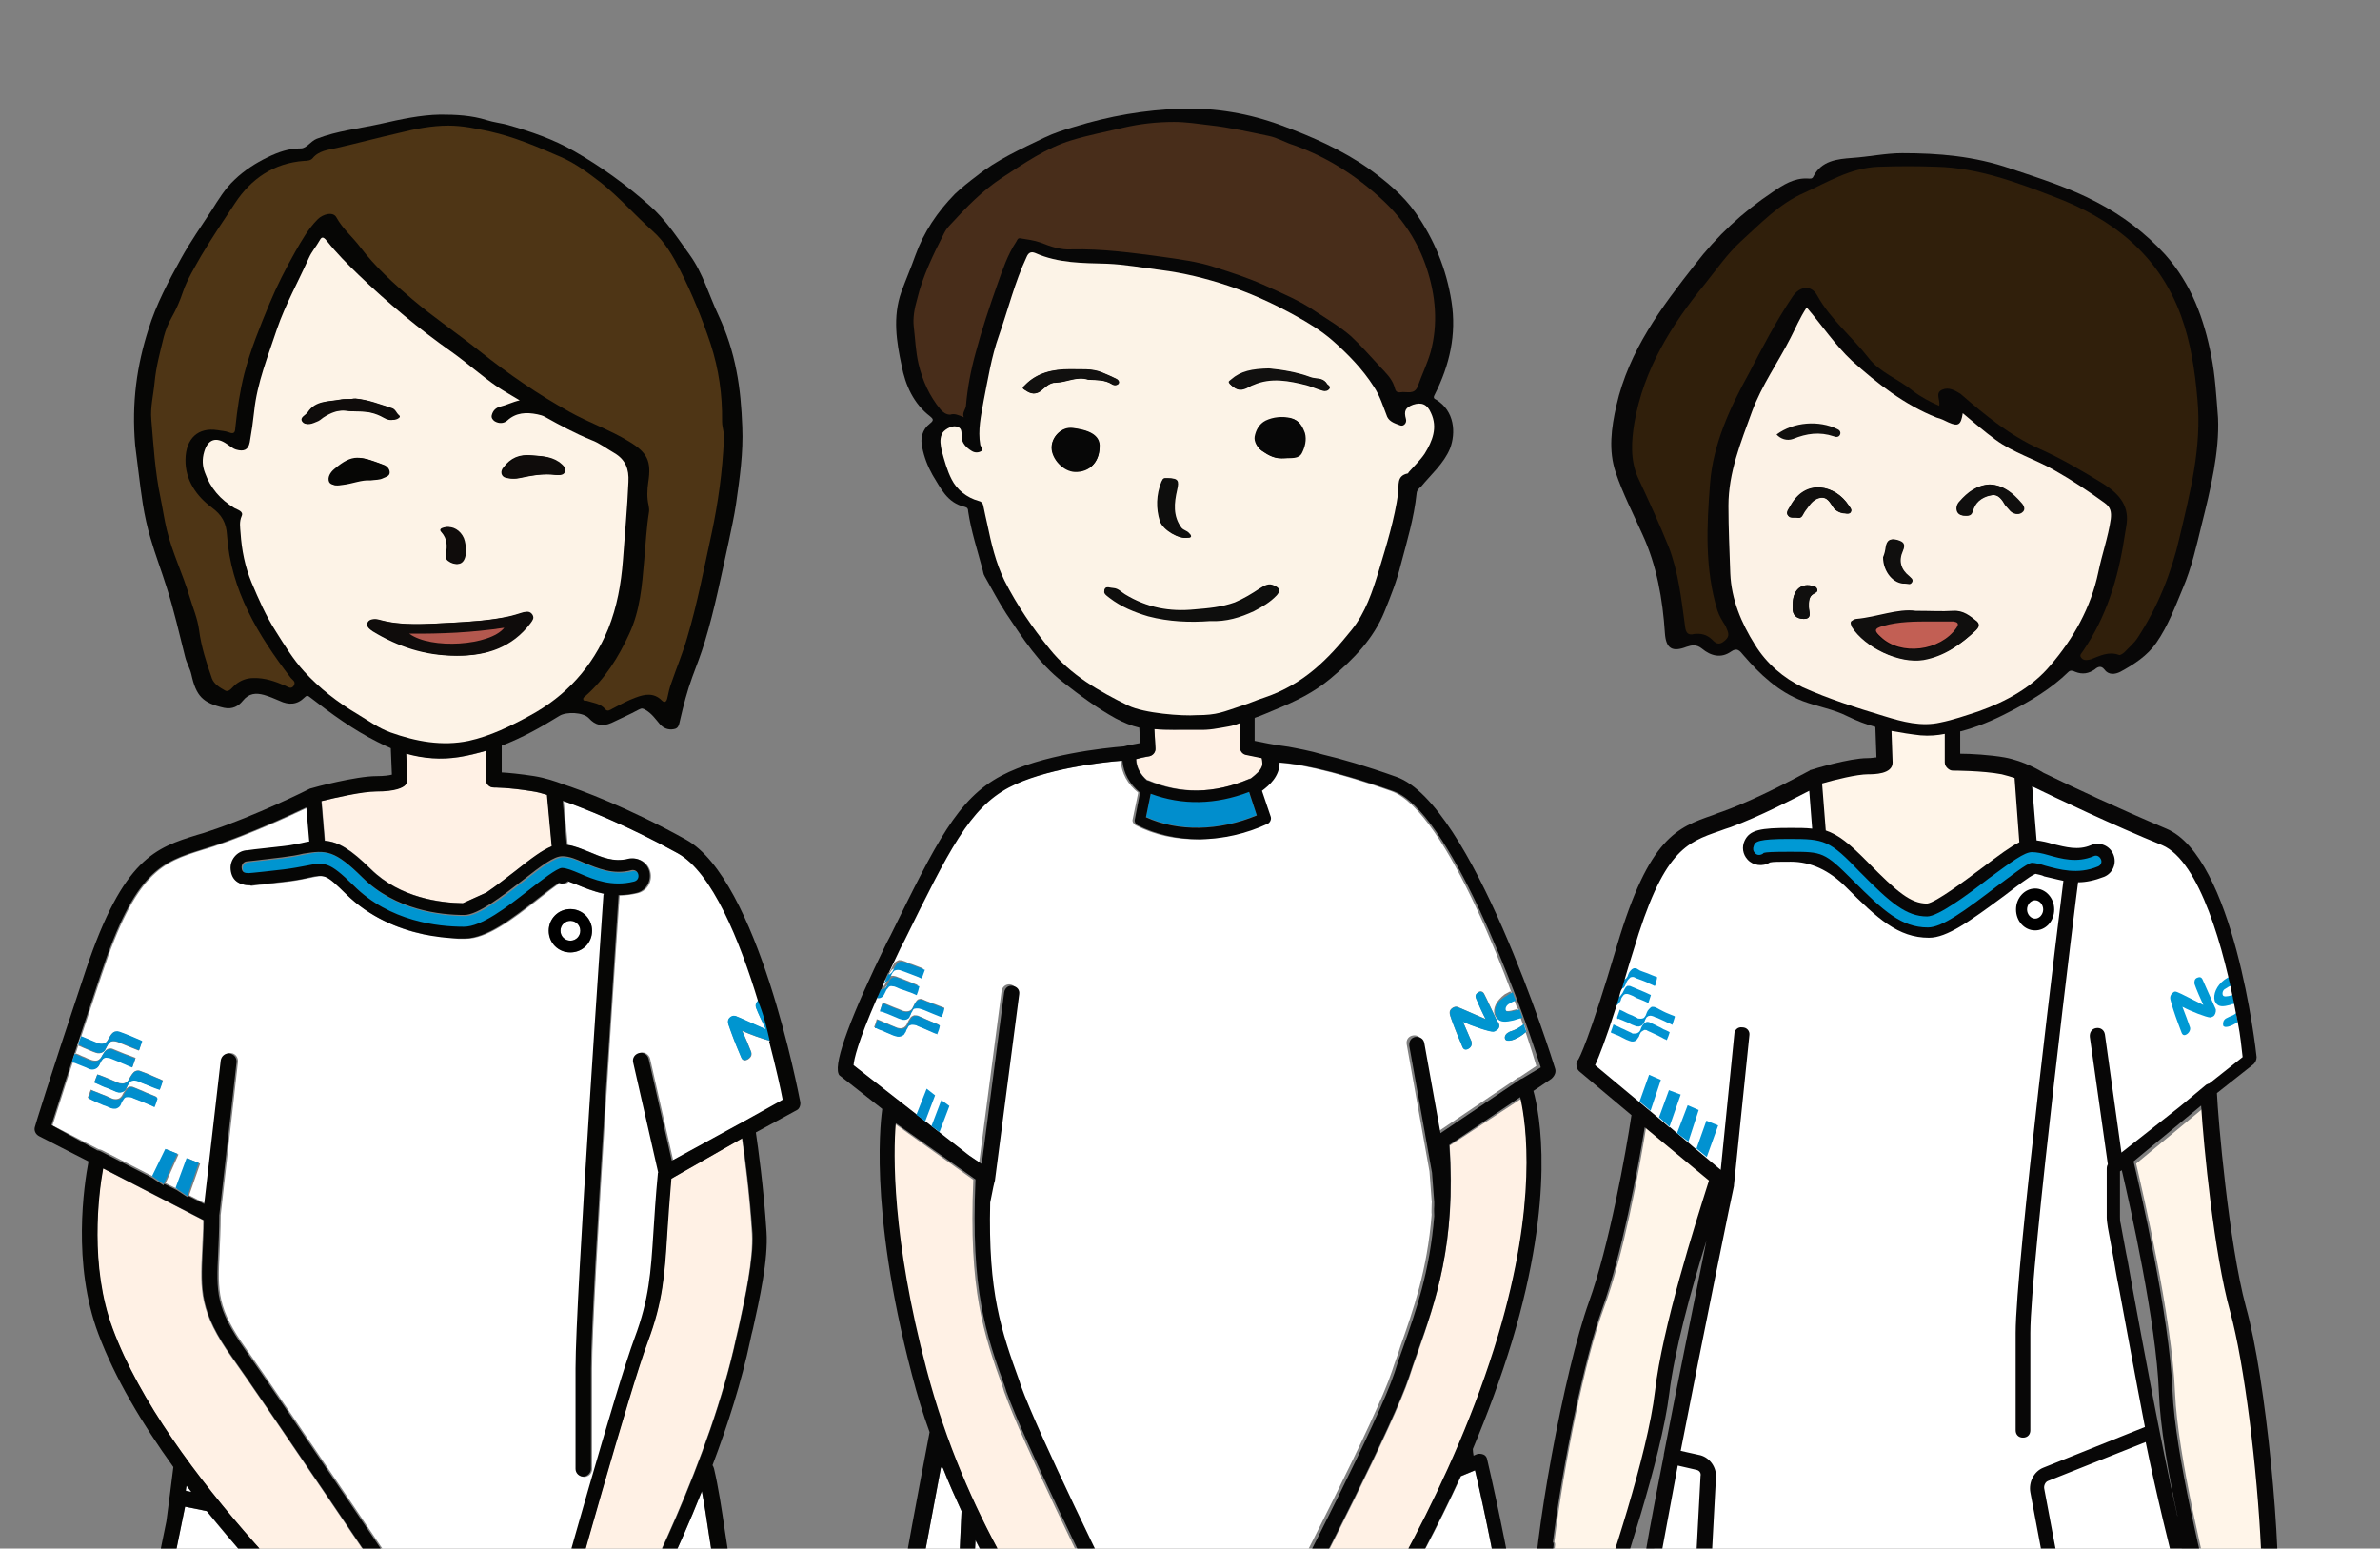 <?xml version="1.0" encoding="utf-8"?>
<!-- Generator: Adobe Illustrator 28.1.0, SVG Export Plug-In . SVG Version: 6.00 Build 0)  -->
<svg version="1.1" id="_レイヤー_2" xmlns="http://www.w3.org/2000/svg" xmlns:xlink="http://www.w3.org/1999/xlink" x="0px"
	 y="0px" viewBox="0 0 648 421.6" style="enable-background:new 0 0 648 421.6;" xml:space="preserve">
<rect x="0" y="0" width="648" height="421.6" fill="#808080" stroke="none"/>
<style type="text/css">
	.st0{clip-path:url(#SVGID_00000170965269879434332560000016190010024055177139_);}
	.st1{fill:#FFFFFF;}
	.st2{fill:none;}
	.st3{fill:#FFF5E9;}
	.st4{fill:#0099D4;}
	.st5{fill:#0192D1;}
	.st6{fill:#080707;}
	.st7{fill:#301F0B;}
	.st8{fill:#FCF2E6;}
	.st9{fill:#100F0E;}
	.st10{fill:#C25F54;}
	.st11{fill:#FFF1E5;}
	.st12{fill:#0095D0;}
	.st13{fill:#018ECD;}
	.st14{fill:#070707;}
	.st15{fill:#FCF3E7;}
	.st16{fill:#482D1A;}
	.st17{fill:#0E0E0D;}
	.st18{fill:#11100F;}
	.st19{fill:#060605;}
	.st20{fill:#4E3515;}
	.st21{fill:#FDF3E7;}
	.st22{fill:#0F0C0B;}
	.st23{fill:#B3584E;}
</style>
<g id="_レイヤー_2-2">
	<g id="_レイヤー_1-2">
		<g>
			<g>
				<defs>
					<rect id="SVGID_1_" y="0" width="648" height="421.6"/>
				</defs>
				<clipPath id="SVGID_00000122719878382403653890000004327537862415237769_">
					<use xlink:href="#SVGID_1_"  style="overflow:visible;"/>
				</clipPath>
				<g style="clip-path:url(#SVGID_00000122719878382403653890000004327537862415237769_);">
					<g>
						<g>
							<path class="st1" d="M521.9,207.6h22.2l19.9,8.6l29.5,14.2c0,0,9.3,12.8,14.8,33.2c5.6,20.4,3.5,24.4,3.5,24.4l-36.6,30.2v14
								l10,58.5l19.9,69.6l-26.1,6.1L573,575l-6.6,126.1v12.6L544.3,724l-21.6-8.8c0,0-4-41-4-34.2s-1.5,34.9-1.5,34.9l-20.9,8.4
								l-22.8-4.7l-5.9-69.5v-96.6l-4.5-88.7l-20.1-4.2l15.2-80.4l10.8-59.5L432.4,290l15.7-49.7l9.6-13.5l25.1-9.3l15-7.2
								L521.9,207.6L521.9,207.6L521.9,207.6z"/>
							<path class="st2" d="M577.7,318.4l-0.5,0.3V331c0,0.7,0,1.4,0.2,2l1.5,8.1c0.3,1.7,0.8,4.9,1.7,9.3
								c2.7,14.5,7.4,40.8,12.1,61.5c0.3,1.2,0.5,2.4,0.8,3.5c-2.9-13-5.4-27.1-5.7-36.9C587.1,359.9,579.9,327.8,577.7,318.4
								L577.7,318.4L577.7,318.4z"/>
							<path class="st3" d="M448.2,306.9c-1.9,11.8-6.2,35.1-11.5,49.2c-5.1,13.7-10.8,42.1-13.5,63.7c0.2,0.3,0.2,0.5,0.2,0.8
								c-0.8,7.2-1.2,11.3-1.4,13.8c-0.2,3.2-0.3,4.2-1.2,5.6c0,0.2-0.2,0.2-0.2,0.3l-0.3,0.3c-4.7,5.2-6.4,6.9-9.4,8.1
								c-1.2,0.5-4.7,2.4-6.6,3.7c-0.2,0.2-0.3,0.2-0.5,0.3c1.7-1,3.5-1.9,5.4-2c0.8-0.2,1.5,0.3,1.9,1c0.3,0.7,0.2,1.5-0.5,2
								c-0.3,0.3-0.8,0.7-2.2,1.5c-1.2,0.7-2.5,1.7-3.7,2.5s-3.4,3.4-4.7,5.2c2.7-2.4,7.4-6.4,9.4-7.1c1-0.3,2,0.2,2.4,1
								c0.3,1-0.2,2-1,2.4c-1.4,0.5-6.1,4.5-9.4,7.4c-0.2,0.2-0.2,0.3-0.3,0.5c-0.5,0.5-1,1-1.4,1.5c0.3-0.2,0.5-0.3,0.8-0.5h0.2
								c0.2-0.2,0.5-0.3,0.7-0.3c0.2-0.2,0.3-0.5,0.5-0.7c4.5-2.9,10-6.4,10.6-7.6c0.3-0.8,1.5-1.4,2.4-0.8c0.8,0.3,1.4,1.5,0.8,2.4
								c-0.8,2-7.1,6.1-12,9.1c-0.2,0.2-0.3,0.2-0.5,0.2c0,0.2-0.2,0.2-0.2,0.3c-0.2,0.2-0.3,0.5-0.5,0.7c0.3-0.2,0.7-0.3,1.2-0.5
								c0.7-0.3,1.5-1,2.4-1.5c2.5-1.5,5.6-3.5,8.3-4.9c2.9-1.4,7.2-2.5,11-3c2.9-0.3,5.9-0.3,7.6,4c0.5,1.2,0.7,2.2,1,3.4
								c0.3,1.5,0.8,3.4,1.4,3.4h0.7c0.3-0.3,0.2-1.9-0.5-3c-0.7-1.5-0.7-3.9-0.3-7.6c0.2-1.7,0.2-3.4,0.2-4.4c0-0.8-0.2-1.9-0.2-3
								c-0.2-3-0.2-6.9-0.8-10.1l-0.5-0.5c-0.7-0.7-0.5-1.9,0.2-2.5c0,0,0.2-0.2,0.3-0.2l-0.5-0.8c4.7-13.5,14.8-44.2,16.9-61.2
								c2.2-17.4,11-45,15-57.5L448.2,306.9L448.2,306.9L448.2,306.9z"/>
							<path class="st1" d="M554.1,250.1c1.2,0,2.2-1.2,2.2-2.5s-1-2.5-2.2-2.5s-2.2,1.2-2.2,2.5S552.9,250.1,554.1,250.1z"/>
							<path d="M554.1,253.3c2.9,0,5.2-2.5,5.2-5.7s-2.4-5.7-5.2-5.7s-5.2,2.5-5.2,5.7S551.2,253.3,554.1,253.3z M554.1,245.1
								c1.2,0,2.2,1.2,2.2,2.5s-1,2.5-2.2,2.5s-2.2-1.2-2.2-2.5S552.9,245.1,554.1,245.1z"/>
							<path class="st4" d="M591.7,270.2c-0.7,0.5-1,1.2-0.7,2.2s0.5,1.9,0.8,2.7c0.7,2.2,1.5,4.2,2.2,6.1c0.3,0.7,0.8,0.8,1.5,0.3
								s1-1.4,0.7-2c-0.5-1.4-1.2-3.4-2-5.4c2.2,1.2,6.6,2.9,7.6,2.9c0.3,0,0.5-0.2,0.8-0.3c0.5-0.3,0.8-1.2,0.7-1.9
								c-0.3-0.8-0.8-1.7-1.2-2.7c-0.8-1.9-1.7-3.7-2.4-5.4c-0.3-0.7-0.8-0.8-1.5-0.5s-0.8,1-0.7,1.7c0.5,1.5,1.7,4.2,2.4,5.7
								c-2.5-1.2-6.2-3.2-7.1-3.5C592.3,269.9,592,269.9,591.7,270.2L591.7,270.2L591.7,270.2z"/>
							<path class="st4" d="M603,272.5c0.2,0.3,0.3,0.7,0.5,0.8c0.7,0.8,1.8,0.8,3.7,0.3c0.3-0.2,0.8-0.3,1.2-0.3
								c-0.2-0.8-0.3-1.7-0.5-2.4c-1.7,0.5-2.5,0.5-2.7,0s0-1.4,0.7-1.7c0.5-0.3,1-0.7,1.5-0.8c-0.2-0.8-0.3-1.5-0.5-2.4
								c-0.5,0.2-0.8,0.5-1.2,0.7C603.5,268.3,602.5,270.7,603,272.5L603,272.5L603,272.5z"/>
							<path class="st4" d="M607,276.8c-0.3,0.2-0.7,0.3-1,0.5c-0.7,0.5-0.8,1.2-0.7,1.9c0.3,0.8,2.2,0.3,4-1l0,0
								c-0.2-0.8-0.3-1.5-0.5-2.4l0,0C608.4,276.3,607.5,276.6,607,276.8L607,276.8L607,276.8z"/>
							<path class="st5" d="M454.6,281L454.6,281c-0.3-0.2-0.7-0.3-1-0.5c-0.5-0.2-0.8-0.3-1.4-0.7c-0.5-0.2-1-0.5-1.4-0.7
								c-0.5-0.2-1-0.5-1.5-0.7c-0.3-0.2-0.7-0.2-0.8-0.2c-0.3,0-0.5,0.2-0.7,0.3c-0.3,0.2-0.5,0.5-0.7,0.8s-0.3,0.7-0.5,1.2
								c-0.2,0.3-0.3,0.5-0.7,0.7c-0.3,0.2-0.7,0.2-1.2,0.2c-0.2,0-0.3,0-0.5-0.2c-0.5-0.2-1-0.5-1.5-0.7c-0.5-0.3-1.2-0.5-1.7-0.8
								s-1.2-0.5-1.7-0.8l0,0c-0.2,0.7-0.5,1.4-0.7,2v0.2l0,0c0.2,0.2,0.5,0.2,0.7,0.3c0.3,0.2,0.8,0.3,1.2,0.5s0.7,0.3,1,0.5
								s0.7,0.3,1,0.5s0.8,0.3,1.2,0.5c0.7,0.3,1.4,0.2,1.9-0.3c0.2-0.2,0.3-0.5,0.5-0.7s0.2-0.5,0.3-0.7c0.2-0.3,0.3-0.7,0.5-0.8
								c0.2-0.2,0.5-0.3,0.8-0.5c0.3,0,0.7,0,0.8,0.2c0.2,0,0.3,0.2,0.7,0.3c0.5,0.2,1,0.5,1.5,0.7s1,0.5,1.4,0.7
								c0.5,0.2,0.8,0.5,1.4,0.7c0.2,0,0.2,0.2,0.3,0.2l0,0C454.1,282.5,454.4,281.8,454.6,281L454.6,281L454.6,281L454.6,281z"/>
							<path class="st5" d="M441.1,272.7c0.2-0.2,0.2-0.5,0.3-0.8s0.3-0.5,0.5-0.8c0.2-0.2,0.2-0.3,0.3-0.3c0.2-0.2,0.5-0.2,0.8-0.2
								s0.7,0.2,1,0.3c0.5,0.2,0.8,0.3,1.4,0.7c0.3,0.2,0.8,0.3,1.2,0.5s0.8,0.3,1.2,0.5s0.7,0.3,1,0.5l0,0c0.2-0.7,0.5-1.5,0.7-2.2
								l0,0c-0.5-0.2-1-0.5-1.5-0.7c-0.7-0.3-1.2-0.5-1.9-0.8s-1.2-0.5-1.9-0.8c-0.3-0.2-0.7-0.2-1-0.2c-0.2,0-0.3,0.2-0.5,0.3
								c-0.2,0.2-0.3,0.5-0.5,0.8s-0.3,0.8-0.7,1.2c-0.2,0.3-0.3,0.5-0.7,0.7c-0.1,0-0.2,0.1-0.3,0.2l0,0l-0.7,2.4l0,0
								C440.5,273.4,440.8,273.2,441.1,272.7L441.1,272.7L441.1,272.7z"/>
							<path class="st5" d="M442.6,268c0.2-0.2,0.2-0.5,0.3-0.7c0.2-0.3,0.3-0.5,0.5-0.7s0.3-0.3,0.5-0.5c0.5-0.2,1-0.2,1.5,0.2
								c0.5,0.2,0.8,0.3,1.4,0.5c0.7,0.3,1.4,0.5,1.9,0.8s1.2,0.5,1.7,0.8h0.2c0.2-0.3,0.2-0.7,0.3-1.2c0.2-0.3,0.2-0.7,0.3-1.2H451
								c-0.3-0.2-0.8-0.3-1.2-0.5s-0.8-0.3-1.2-0.5c-0.5-0.2-0.8-0.3-1.4-0.5s-0.8-0.3-1.4-0.7c-0.3-0.2-0.5-0.2-0.8-0.2
								s-0.5,0.2-0.7,0.3c-0.2,0.2-0.5,0.5-0.7,0.8s-0.3,0.7-0.5,1.2c-0.2,0.3-0.3,0.5-0.7,0.7c-0.1,0-0.2,0.1-0.3,0.2l0,0l-0.7,2.4
								l0,0c0.2,0,0.5-0.2,0.7-0.3C442.3,268.7,442.5,268.3,442.6,268L442.6,268L442.6,268z"/>
							<path class="st5" d="M440.6,277.3c0.3,0.2,0.8,0.3,1.2,0.5s0.7,0.3,1.2,0.5c0.3,0.2,0.7,0.3,1,0.5s0.8,0.3,1.2,0.5
								c0.7,0.3,1.4,0.2,1.9-0.2c0.2-0.2,0.3-0.5,0.5-0.7s0.2-0.5,0.3-0.7c0.2-0.3,0.3-0.7,0.5-0.8s0.3-0.3,0.5-0.3
								c0.5-0.2,1,0,1.5,0.2c0.3,0.2,0.5,0.2,0.8,0.3c0.7,0.3,1.5,0.7,2.2,1c0.5,0.3,1.2,0.5,1.7,0.8c0,0,0.2,0,0.2,0.2l0,0
								c0.2-0.7,0.5-1.5,0.7-2.2v-0.2c-0.3-0.2-0.8-0.3-1.2-0.5s-0.8-0.3-1.2-0.5c-0.5-0.2-1-0.5-1.4-0.7c-0.5-0.2-0.8-0.5-1.4-0.7
								c-0.3-0.2-0.7-0.2-1-0.2c-0.2,0-0.3,0.2-0.5,0.3c-0.2,0.2-0.5,0.5-0.7,0.8s-0.3,0.7-0.5,1.2c-0.2,0.3-0.3,0.5-0.5,0.7
								c-0.3,0.2-0.8,0.3-1.4,0.2c-0.2,0-0.3,0-0.5-0.2c-0.3-0.2-0.7-0.3-1-0.5s-0.8-0.3-1.2-0.5s-0.7-0.3-1-0.5s-0.7-0.3-1-0.5
								c-0.2,0-0.3-0.2-0.5-0.2l0,0c-0.2,0.7-0.5,1.4-0.7,2C440.3,277.5,440.4,277.6,440.6,277.3L440.6,277.3
								C440.3,277.1,440.4,277.3,440.6,277.3L440.6,277.3L440.6,277.3z"/>
							<path class="st3" d="M632.5,475.4c-0.2-0.2-0.2-0.3-0.3-0.5c-0.2,0-0.3-0.2-0.7-0.3c-4.7-3.5-10.6-8.1-11.3-10.1
								c-0.3-1,0.2-2,1.2-2.4s2,0.2,2.4,1.2c0.5,1,5.6,5.2,10,8.4l0.2,0.2c0.3,0,0.7,0.2,0.8,0.5l0.2,0.2c0.3,0.2,0.5,0.5,0.8,0.7
								c-0.2-0.3-0.5-0.7-0.8-1.2l0,0c-3-3.2-7.9-8.1-9.3-8.8c-0.8-0.5-1.3-1.5-0.8-2.4s1.5-1.4,2.4-0.8c2,1,6.7,5.9,9.1,8.4l0,0
								c-1.2-1.9-3.5-5.1-4.7-6.2c-1-0.8-2.4-2-3.4-2.9c-1.2-1-1.8-1.5-2.2-1.9c-0.5-0.5-0.7-1.4-0.2-2.2c0.3-0.7,1.2-1,1.8-0.8
								c1.8,0.3,3.5,1.4,5.1,2.4c-0.2-0.2-0.3-0.2-0.3-0.3c-1.7-1.5-5.1-3.9-6.2-4.4c-3-1.5-4.5-3.4-8.8-8.9l-0.3-0.3
								c0-0.2-0.2-0.2-0.2-0.3c-0.7-1.5-0.7-2.5-0.7-5.7c0-2.5,0-6.6-0.2-13.8c0-0.3,0-0.5,0.2-0.8c-1-21.8-4.5-50.6-8.4-64.7
								c-4.4-15.9-7.1-45-7.9-56.1l-18.4,15.2c1.7,7.2,9.8,42,10.6,62.5c0.7,17,8.4,48.7,12,62.5l-0.7,0.8l0.2,0.2
								c0.7,0.7,0.7,1.9,0,2.5l-0.5,0.5c-1,3-1.3,6.9-1.7,10c-0.2,1.2-0.2,2.2-0.3,3c-0.2,1.2-0.2,2.9-0.2,4.4c0,3.7-0.2,6.1-1,7.4
								c-0.7,1-0.8,2.5-0.7,2.9c0,0,0.2,0.2,0.7,0.2l0,0c0.5,0,1.2-1.9,1.7-3.2c0.3-1,0.7-2.2,1.2-3.2c2-4.2,5.1-3.9,7.9-3.4
								c3.7,0.8,7.9,2.4,10.8,4c2.7,1.5,5.6,3.9,7.9,5.6c0.8,0.7,1.7,1.4,2.4,1.7C631.8,475,632.1,475.2,632.5,475.4L632.5,475.4
								L632.5,475.4z"/>
							<path class="st6" d="M639.2,466.1c-0.2-0.3-0.5-0.8-1-1.5h0.5c0.5-0.2,1.3-0.5,1.8-1.5c1.3-3.2-5.6-9.3-5.9-9.6
								c-1.8-1.7-5.6-4.2-7.1-4.9c-2.2-1-3.4-2.5-7.4-7.8c1.3-19.2-3.2-65.8-8.6-85c-4.7-17.4-7.6-51.4-7.9-58.2l10-7.9
								c0.5-0.5,0.8-1.2,0.8-1.9c-0.2-2.2-6.2-54.5-24.6-62.2c-12.1-5.1-26.1-11.6-33.4-15.2c-0.8-0.5-5.2-3.2-10.6-4.2
								c-4-0.7-9.3-1-12.1-1v-6.1h0.2c4.5-1.2,8.8-3,13-5.2c5.9-3,11.6-6.4,16.3-11c0.5-0.5,1.2-0.3,1.8,0c2,0.8,3.7,0.5,5.4-0.7
								c0.8-0.7,1.7-1,2.5,0c1.2,1.7,3,1.4,4.4,0.7c3.7-2,7.4-4.4,9.8-7.9c3.2-4.6,5.1-9.8,7.2-14.8c2.4-5.6,3.7-11.5,5.1-17.2
								c2.5-9.9,4.9-20.1,4.5-29.2c-0.5-6.4-0.8-11.6-1.8-16.7c-2-10.3-5.4-19.7-12.6-27.8c-5.4-5.9-11.6-10.6-18.7-14.3
								c-7.4-3.9-15.3-6.4-23.4-9.1c-9.8-3.4-19.6-4.2-29.5-4.2c-4.5,0-9.1,1-13.7,1.3c-3.9,0.3-8.3,0.7-10.5,5.1
								c-0.3,0.7-1,0.5-1.5,0.5c-3.7-0.2-6.7,1.7-9.6,3.7c-8.1,5.4-15.2,12-21.1,19.7c-9.1,11.6-18,23.4-21.4,38.4
								c-1.4,6.1-2.2,12.3-0.2,18.2c1.9,5.7,4.7,11.1,7.2,16.7c4,8.6,5.6,17.9,6.2,27.1c0.3,4.2,2,5.2,5.9,3.7
								c1.5-0.5,2.7-0.7,4.2,0.5c2.4,2,5.2,2.7,7.9,0.8c1.7-1.2,2.4-0.2,3.4,1c4.5,5.2,9.4,9.9,16.2,12.5c4,1.5,8.4,2.2,12.1,4.1
								c2.5,1.2,4.9,2.2,7.6,2.9l0.3,8.3c-0.5,0-1.2,0.2-2.5,0.2c-4.9,0-14.8,3-15.3,3.2H493c-0.1,0-0.2,0.1-0.3,0.2
								c-0.2,0-12.8,7.2-23.6,11.1c-1,0.3-1.9,0.7-2.7,1c-9.8,3.4-17.4,6.1-26.1,35.4c-7.8,26.3-10.3,30.7-10.6,31.2
								c-0.3,0.3-0.5,0.8-0.5,1.2c0,0.7,0.2,1.4,0.7,1.9l14.3,12c-1.5,10.1-6.1,35.7-11.6,50.9c-6.7,18.7-15.2,64.6-15.3,83.8
								c-4.4,4.7-5.6,6.1-7.9,7.1c-1.5,0.5-5.4,2.7-7.4,4.2c-0.3,0.2-7.9,5.7-6.7,8.9c0.3,1.2,1.2,1.5,1.7,1.7c0.2,0,0.3,0,0.5,0.2
								c-0.5,0.5-0.8,1-1,1.4c-1.5,2-3.4,4.5-1.5,6.2c0.2,0.2,0.3,0.2,0.5,0.3c-0.7,1.2-1,2.4-0.3,3.5c0.3,0.7,1.2,1.2,1.9,1.4h1
								c0,0.2,0.2,0.3,0.2,0.5c0.3,0.7,1,1.4,1.9,1.5c1.9,0.5,4.2-0.5,5.2-1.2c0.7-0.3,1.5-1,2.5-1.5c2.4-1.5,5.4-3.4,7.9-4.7
								c2.5-1.2,6.4-2.4,10-2.7c2.5-0.3,3-0.2,3.7,1.7c0.3,0.8,0.5,1.9,0.8,2.9c0.7,2.5,1.5,5.9,4.5,6.1h0.5c2,0,3-1,3.5-1.7
								c1.4-2,0.5-5.2-0.2-6.6c-0.3-0.7-0.2-3.9,0-5.7s0.2-3.5,0.2-4.9c0-0.8,0-1.9-0.2-2.9c-0.2-3.2-0.2-7.8-1.2-11.3
								c0-0.3-0.2-0.5-0.3-0.7c4.5-13.1,15.2-44.8,17.4-62.7c1.4-11.5,5.9-28.1,10.1-41.5c-3,15.2-7.8,38.3-11.6,58.2v0.2
								c-3,15.2-5.4,28.3-6.2,34.2c-2.7,18.5-5.1,27.3-5.9,30.2c-0.2,0.7,0,1.5,0.3,2c0.7,1,1.7,2.2,20.9,4
								c1.7,27.3,4.2,69.1,4.2,86c0,7.9-0.2,17-0.3,26.6c-0.3,22.4-0.8,47.9,0.2,74.8c1.5,38.4,7.4,66.2,7.4,66.6
								c0.2,0.5,0.5,1,1,1.3c-0.3,0.3-0.7,0.7-1,1.2c-4.7,6.1-4.5,13.3-3.7,16.7c1.4,5.2,7.8,14.7,22.2,14.7c1,0,2.2,0,3.4-0.2
								c14.5-1.3,24.3-2.7,25.5-9.3c1.2,6.6,10.6,7.9,24.6,9.3c1.2,0.2,2.2,0.2,3.2,0.2c14.2,0,20.2-9.3,21.6-14.7
								c0.8-3.4,1-10.8-3.9-16.9c-1.3-1.8-3.2-3.4-5.1-4.5c2.2-0.8,4.2-1.8,6.4-3c0.7-0.3,1-1,1-1.7c0.3-6.7,9.1-166.4,9.1-182.6
								c0-9.4,2-39.4,3.7-63.2c6.4-0.7,11.8-1.5,15.3-1.9c0,1.2-0.2,2-0.3,2.4c-0.8,1.4-2,4.4-0.8,6.6c0.3,0.7,1.5,2,3.9,2
								c3.2,0,4.2-3.2,5.1-5.7c0.3-1,0.7-1.9,1-2.9c0.8-1.9,1.3-1.9,3.9-1.4c3.4,0.7,7.2,2.2,9.6,3.5c2.5,1.5,5.2,3.7,7.6,5.4
								c0.8,0.7,1.7,1.4,2.4,1.9c1,0.7,2.7,1.9,4.4,1.9h0.7c0.8-0.2,1.5-0.7,2-1.4c0.2-0.2,0.2-0.3,0.2-0.5h1c0.8-0.2,1.5-0.5,2-1.2
								c0.7-0.8,0.5-1.9,0.2-3c0.5-0.5,0.7-0.7,0.7-1C642,471,640.5,468.3,639.2,466.1L639.2,466.1L639.2,466.1z M450.6,378.8
								c-2,17.2-12.3,48-17,61.4l0.5,0.8c-0.1,0-0.2,0.1-0.3,0.2c-0.7,0.7-0.8,1.9-0.2,2.5l0.5,0.5c0.7,3.2,0.8,7.1,0.8,10.1
								c0,1.2,0,2.2,0.2,3c0,1.2,0,2.9-0.2,4.4c-0.2,3.7-0.3,6.1,0.3,7.6c0.5,1.2,0.7,2.5,0.5,3c0,0-0.2,0.2-0.7,0
								c-0.7,0-1-1.9-1.4-3.4c-0.3-1-0.5-2.2-1-3.4c-1.7-4.4-4.7-4.4-7.6-4c-3.9,0.5-8.1,1.7-11,3c-2.7,1.4-5.9,3.4-8.3,4.9
								c-1,0.7-1.9,1.2-2.4,1.5c-0.3,0.2-0.8,0.5-1.2,0.5c0.2-0.2,0.3-0.3,0.5-0.7c0.1-0.1,0.2-0.2,0.2-0.3c0.2,0,0.3-0.2,0.5-0.2
								c5.1-3,11.1-7.1,12-9.1c0.3-0.8,0-2-0.8-2.4s-2,0-2.4,0.8c-0.7,1-6.1,4.7-10.6,7.6c-0.2,0.2-0.5,0.3-0.5,0.7
								c-0.2,0-0.5,0.2-0.7,0.3h-0.2c-0.3,0.2-0.7,0.5-0.8,0.5c0.3-0.3,0.8-0.8,1.4-1.5c0.2-0.2,0.3-0.3,0.3-0.5
								c3.2-2.9,8.1-6.9,9.4-7.4c1-0.3,1.4-1.4,1-2.4c-0.3-1-1.4-1.4-2.4-1c-2,0.8-6.7,4.7-9.4,7.1c1.4-1.7,3.5-4.2,4.7-5.2
								c1.2-0.8,2.5-1.9,3.7-2.5c1.4-0.8,1.9-1.4,2.2-1.5c0.5-0.5,0.7-1.4,0.5-2c-0.3-0.7-1-1.2-1.9-1c-1.9,0.2-3.7,1-5.4,2
								c0.2-0.2,0.3-0.3,0.5-0.3c1.9-1.4,5.4-3.4,6.6-3.7c3.2-1.2,4.7-2.9,9.4-8.1l0.3-0.3c0-0.2,0.2-0.2,0.2-0.3
								c0.8-1.4,0.8-2.5,1.2-5.6c0.2-2.5,0.5-6.6,1.4-13.8c0-0.3,0-0.5-0.2-0.8c2.7-21.6,8.6-50.1,13.5-63.7
								c5.1-14.2,9.6-37.4,11.5-49.2l17.5,14.5C461.4,333.7,452.6,361.4,450.6,378.8L450.6,378.8L450.6,378.8z M456.8,399l5.2,1.2
								c0.7,0.2,1.2,0.8,1,1.7l-1.5,28.1c0,1-0.7,1.9-1.5,1.9h-9.3L456.8,399L456.8,399L456.8,399z M473.5,735.1
								c0.2-2.7,0.8-6.2,3.4-9.4c3.9-4.9,10.6-7.4,20.1-7.4c6.4,0,11.3,1.8,14.7,5.7c3.2,3.7,4.6,8.4,5.2,12.5
								c-1.5,0.8-8.8,4.7-23.4,5.6C479.2,742.7,474.5,736.7,473.5,735.1L473.5,735.1z M517,743.6c0,3.9-7.8,5.2-21.9,6.4
								c-10.8,1-16.7-3.5-19.6-7.6c3.2,2,8.1,3.7,15.2,3.7h2.7c12.5-0.7,20.1-3.5,23.4-5.2C517,742.2,517,743.2,517,743.6L517,743.6
								z M521,734.8c-0.3,0.3-0.3,0.7-0.5,1.2c-0.3-5.1-2-10.6-5.9-14.8l-1.5-1.5c1.7-0.5,3.4-1,4.9-1.5c0.8-0.3,1.3-1,1.3-1.8v-2.2
								c0.2,1,0.5,1.3,0.7,1.7s0.5,0.7,0.8,0.8s3.4,1.5,7.9,2.9c-0.7,0.5-1.2,1-1.7,1.7C523.4,725.2,521.8,730.2,521,734.8
								L521,734.8L521,734.8z M546,750.1c-13.7-1.3-20.9-2.7-20.9-6.6V741c3.2,2.5,8.6,5.1,17.4,5.1h2.7c9.8-0.5,15.8-2.2,19.6-3.4
								C561.8,746.8,556.1,751,546,750.1L546,750.1L546,750.1z M563.2,725.4c3.2,4,3.7,8.9,3.4,11.8c-0.2,0.2-5.7,3.9-21.9,4.7
								c-12.6,0.7-17.9-4.2-19.4-6.2c0.5-3.9,2-8.6,5.1-12.1c3.2-3.5,7.9-5.4,13.8-5.4C553,718.3,559.5,720.6,563.2,725.4
								L563.2,725.4L563.2,725.4z M573.8,531.3c0,15.5-8.3,166.7-9.1,181.2c-2.9,1.7-5.9,2.7-8.9,3.5c-3.4-1.5-7.2-2-11.5-2
								c-3.9,0-7.2,0.7-10.1,2c-5.1-1-8.9-2.5-10.5-3c-2.2-9.1-1.7-88.5-0.3-161.5c0.7-28.5,1-50.1,1-53.4c0-1.2-0.8-2-2-2
								s-2,0.8-2,2c0,0.3-0.5,20.6-1,48.4c-1.3,60-3.4,155.4-3.7,168.4c-2.2,0.7-4.5,1.3-6.9,1.8c-3.4-1.7-7.2-2.4-11.6-2.5
								c-7.4,0-13.5,1.5-18,4.4c-0.5,0-1,0-1.5-0.2c-1.2-6.2-5.7-31.2-7.1-64.4c-1-26.8-0.5-52.3-0.2-74.5
								c0.2-9.6,0.3-18.7,0.3-26.6c0-16.7-2.4-58.2-4.2-85.5c2.9,0.2,6.2,0.5,10,0.8c18.2,1.4,39.3,2.4,52.8,2.9
								c2,0,4.2,0.2,6.2,0.2c13.5,0,29.3-1.4,42.2-2.7C575.9,492.2,573.8,521.9,573.8,531.3L573.8,531.3L573.8,531.3z M598.1,454.8
								c-0.2,1-0.2,2-0.3,2.9c-0.2,1.2-0.2,2.5-0.2,3.9c-11.6,1.5-45.3,5.9-68.4,5.1c-35.9-1.4-76.4-4-84-6.2
								c1-3.9,2.9-11.5,4.9-24.4h10c3,0,5.4-2.5,5.6-5.7l1.5-28.1c0.2-2.9-1.7-5.4-4.2-6.1l-5.4-1.2c6.2-31.9,14.3-71.5,14.5-72.1
								v-0.2l4.2-40.8c0.2-1.2-0.7-2.2-1.9-2.2c-1.2-0.2-2.2,0.7-2.2,1.9l-3.7,36.9l-6.1-5.1l-7.8-6.6v0.2l-2.9-2.5L434.3,290
								c1-2.2,2.9-6.9,5.9-16.4l0.7-2.4c0.2-0.7,0.3-1.4,0.7-2l0.7-2.4c0.7-2.4,1.5-5.1,2.4-7.9c8.1-27.3,14.3-29.5,23.6-32.7
								c0.8-0.3,1.9-0.7,2.9-1c8.1-3,16.9-7.6,21.4-9.9l0.8,10.3c-1.7-0.2-3.5-0.2-5.9-0.2c-8.1,0-11.1,0.5-12.5,3.5
								c-0.8,1.7-0.5,3.7,0.8,5.1c1.5,1.7,4.2,2,6.1,0.8c0.8-0.2,2.5-0.2,5.7-0.2c5.4,0,10.4,2.3,15,6.9
								c8.6,8.6,14.2,13.8,22.6,13.8c4.9,0,11-4.4,20.6-11.5c2.9-2.2,6.7-5.2,8.4-5.9c0.7,0.2,1.7,0.3,2.4,0.7
								c1.5,0.3,3.2,0.8,5.2,1.2c-0.8,6.2-13,104.7-13,123.1v26.5c0,1.2,0.8,2,2,2s2-0.8,2-2v-26.5c0-18.2,12.8-121.7,13-122.7
								c2.2,0,4.5-0.5,7.1-1.5c2.4-1,3.5-3.7,2.5-6.1s-3.7-3.5-6.1-2.5c-3.5,1.5-6.9,0.5-10.3-0.3c-1.5-0.5-3-0.8-4.5-1l-1.2-14.7
								c6.6,3.2,22.1,10.6,35.4,16c10.3,4.4,16.9,28.5,20.1,45.9c0.2,0.8,0.3,1.5,0.5,2.4c0.7,3.5,1,6.9,1.3,9.4l-9.1,7.2
								c-0.3,0-0.5,0.2-0.8,0.3l-7.1,5.9l-16,12.6l-4.5-32.2c-0.2-1.2-1.2-1.9-2.4-1.7c-1.2,0.2-1.8,1.2-1.7,2.4l4.9,34.7
								c-0.2,0.3-0.3,0.7-0.3,1.2v13.3c0,0.8,0.2,1.9,0.3,2.7l1.5,8.1c0.3,1.7,0.8,4.9,1.7,9.3c1.7,9.1,4.2,22.9,6.9,36.9
								l-27.7,11.1c-2.5,1-4,3.9-3.5,6.7l5.7,30.3c0.5,2.7,2.7,4.7,5.4,4.7h0.2l31.7-1.4c0.8,4.5,1.7,9.6,2.4,14
								C598.2,454.3,598.2,454.4,598.1,454.8L598.1,454.8L598.1,454.8z M592.7,412.1c-4.7-20.9-9.4-47-12.1-61.5
								c-0.8-4.4-1.3-7.6-1.7-9.3l-1.5-8.1c-0.2-0.7-0.2-1.4-0.2-2v-12.3l0.5-0.3c2.2,9.4,9.4,41.5,10.1,60.4
								c0.3,9.1,2.5,21.8,5.1,33.9C592.8,412.6,592.7,412.3,592.7,412.1L592.7,412.1L592.7,412.1z M594.4,435.9l-30.8,1.2
								c-0.7,0-1.2-0.5-1.3-1.4l-5.7-30.3c-0.2-0.8,0.2-1.9,1-2.2l26.6-10.6C586.8,405.4,590.8,422.1,594.4,435.9L594.4,435.9
								L594.4,435.9z M626.9,459.8c-0.8-0.5-2,0-2.4,0.8c-0.5,0.8,0,2,0.8,2.4c1.3,0.7,6.2,5.6,9.3,8.8c0.3,0.3,0.7,0.8,0.8,1.2
								c-0.3-0.2-0.5-0.3-0.8-0.7l-0.2-0.2c-0.2-0.3-0.5-0.3-0.8-0.5c0,0,0-0.2-0.2-0.2c-4.4-3.2-9.4-7.4-10-8.4
								c-0.3-1-1.3-1.5-2.4-1.2s-1.5,1.4-1.2,2.4c0.7,2,6.6,6.6,11.3,10.1c0.2,0.2,0.3,0.2,0.7,0.3c0.2,0.2,0.3,0.3,0.3,0.5
								c-0.3-0.2-0.7-0.3-1-0.7c-0.7-0.5-1.3-1-2.4-1.7c-2.2-1.7-5.1-3.9-7.8-5.4c-2.7-1.7-6.9-3.2-10.8-4c-2.9-0.7-5.9-0.8-7.9,3.4
								c-0.5,1-0.8,2.2-1.2,3.2c-0.5,1.4-1,3.2-1.7,3.2c-0.5,0-0.7-0.2-0.7-0.2c-0.2-0.5,0-1.9,0.7-2.9c0.8-1.4,1-3.7,1-7.4
								c0-1.7,0-3.4,0.2-4.4c0.2-0.8,0.2-1.9,0.3-3c0.3-3,0.8-6.9,1.7-10l0.5-0.5c0.7-0.7,0.7-1.9,0-2.5l-0.2-0.2l0.7-0.8
								c-3.5-13.8-11.3-45.4-12-62.5c-0.8-20.6-8.9-55.3-10.6-62.5l18.4-15.2c0.7,11.1,3.5,40.3,7.9,56.1c3.9,14.2,7.4,43,8.4,64.7
								c-0.2,0.3-0.2,0.5-0.2,0.8c0.2,7.2,0.2,11.5,0.2,13.8c0,3.2,0,4.2,0.7,5.7c0,0.2,0.2,0.2,0.2,0.3l0.3,0.3
								c4.4,5.6,5.7,7.6,8.8,8.9c1.2,0.5,4.4,2.9,6.2,4.4c0.2,0.2,0.3,0.2,0.3,0.3c-1.5-1-3.2-2-5.1-2.4c-0.8-0.2-1.5,0.2-1.8,0.8
								c-0.3,0.7-0.3,1.5,0.2,2.2c0.3,0.3,0.8,0.8,2.2,1.9c1,0.8,2.4,1.9,3.4,2.9c1.2,1.2,3.5,4.4,4.7,6.2
								C633.7,465.7,628.9,460.8,626.9,459.8L626.9,459.8L626.9,459.8z"/>
							<path class="st7" d="M467.6,166.2c-3.5-11.5-2.9-23.1-2-34.6c0.8-10.6,5.4-20.6,10.5-29.8c3.7-7.1,7.4-14.3,12-21.1
								c2-2.9,5.1-3.2,6.7-0.2c3.7,6.6,9.4,11.1,14,17c3,3.9,8.1,5.7,12,8.9c2.2,1.7,4.5,2.9,7.2,4.1c0.3-1.7-1.2-3.5,0.8-4.4
								c1.8-0.8,3.5,0.2,5.1,1.2l0.2,0.2c6.6,5.7,13.2,11.1,21.2,14.7c6.1,2.7,11.8,6.1,17.5,9.6c4.5,2.9,7.1,6.2,6.1,11.6
								c-0.2,1-0.3,2-0.5,3c-1.7,11.1-4.9,21.6-11.3,30.9c-0.3,0.5-1,1-0.5,1.7c0.7,1,1.8,0.7,2.7,0.5c2.5-1,4.9-2.2,7.6-1.2
								c0.3,0.2,1-0.3,1.5-0.7c1.3-1.4,2.7-2.5,3.7-4.1c5.4-8.3,9.1-17.5,11.3-27.1c2.9-12.3,6.1-24.6,4.9-37.6
								c-0.7-7.9-1.8-15.5-4.5-22.9c-6.1-16.7-18.9-26.5-34.7-32.4c-10.1-3.9-20.6-7.8-31.7-8.1c-5.4-0.2-10.6-0.2-16,0
								c-7.6,0.3-13.8,4.2-20.2,7.1c-6.7,2.9-11.8,8.3-17.2,13.2c-3.7,3.4-6.6,7.6-9.8,11.6c-9.1,11.1-16.7,23.3-19.2,37.8
								c-0.8,4.9-1.2,10.1,1,15c2.9,6.2,5.7,12.3,8.3,18.7c2.7,6.9,3.5,14.5,4.5,21.8c0.2,1.9,1,2.4,2.5,2c1.9-0.2,3.4,0.2,4.7,1.4
								c1,1,1.9,1.9,3.5,0.5c1.9-1.5,0.8-2.7,0.3-4.1C468.9,169,468.1,167.7,467.6,166.2L467.6,166.2L467.6,166.2z"/>
							<path class="st8" d="M513.1,195c4.9,1.5,10,2.9,15.2,1.7c3.5-0.7,6.9-1.9,10.3-3c7.6-2.7,14.7-6.6,19.7-12.6
								c6.2-7.2,11-15.7,13-25.3c1-4.9,2.7-9.6,3.4-14.5c0.2-1.9,0-3.2-1.7-4.4c-4.4-3.2-8.9-6.2-13.7-8.9c-5.2-3-11.1-4.7-16-8.3
								c-3-2.2-5.9-4.7-8.9-7.2c-0.5,3.2-1.2,3.7-3.9,2.5c-1-0.5-2-1-3.2-1.3c-8.8-3.5-16.2-9.3-23.1-15.5
								c-4.5-4.2-8.1-9.6-12.3-14.5c-1.9,2.9-3,5.6-4.4,8.3c-3.4,6.7-7.8,12.8-10.5,20.1c-3,8.3-6.4,16.5-6.4,25.6
								c0,6.1,0.3,12.3,0.5,18.4c0.3,7.1,3,13.5,6.7,19.4c3.2,5.2,7.8,9.1,13,11.6C497.9,190.3,505.5,192.7,513.1,195L513.1,195
								L513.1,195z M533.5,136.5c2.2-2.5,4.7-4.4,8.1-4.6c3.9,0.2,6.2,2.4,8.4,4.9c0.8,0.8,1.2,2,0.3,2.7c-0.8,0.7-2,0.5-2.9-0.3
								c-0.5-0.5-1-1.2-1.5-1.7c-0.8-1.4-1.8-3-3.7-2.7c-2.2,0.3-4.2,1.5-5.1,3.7c-0.3,1-0.5,1.9-1.7,1.9c-0.8,0-2,0-2.5-1
								S532.8,137.2,533.5,136.5L533.5,136.5L533.5,136.5z M513.4,149c0.3-1.9,1.2-2.5,3-1.9c1.7,0.5,2.4,1.2,1.5,3
								c-1.2,2.5-0.5,5.1,1.8,6.9c0.5,0.3,1,0.7,0.8,1.4c-0.2,1-1,0.5-1.7,0.5c-3.2,0.2-6.1-3.2-6.1-7.2
								C513.1,150.8,513.3,149.8,513.4,149L513.4,149L513.4,149z M493.9,161.6c-1.5,0.8-1.4,2.4-1.4,3.7c0,1.2,1,3.2-1.4,3.2
								c-1.9,0-3.2-1-3-3.2v-0.7c0-3.7,2-5.7,4.9-5.2c0.7,0.2,1.4,0.3,1.7,1C495.1,161,494.4,161.3,493.9,161.6L493.9,161.6z
								 M503.8,139.4c-0.3,0.5-1,0.5-1.5,0.3c-0.8,0-1.7-0.3-2.4-0.8c-0.2-0.2-0.5-0.3-0.7-0.7c-1-1.4-1.7-3.2-3.9-2.7
								c-2,0.5-2.9,2.2-4,3.7c-0.5,0.7-0.7,2-1.9,1.7c-0.8-0.2-2,0.2-2.7-0.7c-0.5-0.8,0.3-1.7,0.7-2.4c4.2-7.8,12.3-5.7,15.9-0.3
								C503.8,138.2,504.3,138.7,503.8,139.4L503.8,139.4L503.8,139.4z M504.7,170.4c-0.5-1.2-0.5-1.7,0.7-1.9
								c5.7-0.5,11.3-2.9,16.2-2.2c4.2,0,7.1,0.2,10.1,0c2.9-0.2,4.7,1.4,6.6,2.9c1,1,0.2,1.9-0.3,2.4c-3.9,3.7-8.4,6.7-13.8,7.8
								C517.1,180.8,507.7,176.3,504.7,170.4L504.7,170.4L504.7,170.4z"/>
							<path class="st9" d="M523.7,179.7c5.6-1,10-4.1,13.8-7.8c0.7-0.7,1.5-1.5,0.3-2.4c-1.8-1.7-3.7-3.2-6.6-2.9
								c-2.9,0.2-5.9,0-10.1,0c-4.7-0.7-10.3,1.7-16.2,2.2c-1.2,0.2-1.2,0.7-0.7,1.9C507.7,176.3,517.2,180.8,523.7,179.7
								L523.7,179.7L523.7,179.7z M512.6,170.6c4.4-1.2,8.6-1.2,13-1.2h6.1c1,0,1.7,0.5,0.8,1.7c-4.2,6.4-15.2,7.8-20.7,2.5
								C510.2,171.9,510.1,171.2,512.6,170.6L512.6,170.6L512.6,170.6z"/>
							<path class="st9" d="M535.7,140.4c1.2,0,1.3-0.8,1.7-1.9c0.8-2.2,2.9-3.4,5.1-3.7c1.8-0.3,2.7,1.4,3.7,2.7
								c0.5,0.7,0.8,1.2,1.5,1.7c0.8,0.7,2.2,1,2.9,0.3c1-0.7,0.5-1.9-0.3-2.7c-2.2-2.5-4.7-4.7-8.4-4.9c-3.4,0.2-5.9,2-8.1,4.6
								c-0.7,0.8-1,1.9-0.3,3C533.7,140.4,534.7,140.4,535.7,140.4L535.7,140.4L535.7,140.4z"/>
							<path class="st9" d="M487.5,137.9c-0.3,0.7-1.2,1.5-0.7,2.4c0.5,1,1.7,0.5,2.7,0.7c1.2,0.2,1.4-1,1.9-1.7
								c1.2-1.5,2-3.2,4-3.7c2.2-0.5,2.9,1.4,3.9,2.7c0.2,0.2,0.3,0.5,0.7,0.7c0.7,0.5,1.5,0.8,2.4,0.8c0.5,0,1.2,0.2,1.5-0.3
								c0.5-0.7-0.2-1.2-0.5-1.7C500,132.1,491.7,130.1,487.5,137.9L487.5,137.9L487.5,137.9z"/>
							<path class="st9" d="M519,158.8c0.5,0,1.5,0.3,1.7-0.5c0.2-0.7-0.5-1-0.8-1.4c-2.4-1.9-3-4.2-1.8-6.9c0.8-1.9,0.2-2.5-1.5-3
								c-1.8-0.5-2.7,0.2-3,1.9c-0.2,1-0.3,1.9-0.3,2.5C513.1,155.5,516,158.9,519,158.8L519,158.8L519,158.8z"/>
							<path class="st9" d="M488.2,119.5c3.7-1.5,7.2-2,11.1-0.7c0.7,0.3,1.4,0.2,1.7-0.5c0.3-0.8-0.3-1.3-0.8-1.5
								c-4.9-2.4-11.8-2-16.5,1.5C484.8,119.5,486.5,120.1,488.2,119.5L488.2,119.5z"/>
							<path class="st9" d="M493,159.4c-2.9-0.5-4.9,1.5-4.9,5.2v0.7c-0.2,2.2,1.2,3.2,3,3.2c2.4,0,1.4-2,1.4-3.2
								c0-1.5-0.2-2.9,1.4-3.7c0.5-0.3,1.2-0.5,0.8-1.4C494.4,159.6,493.7,159.4,493,159.4L493,159.4L493,159.4z"/>
							<path class="st10" d="M532.7,170.9c0.8-1.2,0.2-1.5-0.8-1.7h-6.1c-4.4,0-8.8,0-13,1.2c-2.7,0.7-2.5,1.4-0.7,3
								C517.5,178.6,528.3,177.3,532.7,170.9L532.7,170.9L532.7,170.9z"/>
							<polygon class="st5" points="449,292.6 446.4,299.9 449.4,302.4 452.2,294 							"/>
							<polygon class="st5" points="457.6,298 454.4,296.8 451.7,304.2 451.7,304.2 454.6,306.8 454.6,306.6 							"/>
							<polygon class="st5" points="459.5,300.9 456.6,308.5 459.7,310.8 462.5,302.2 							"/>
							<polygon class="st5" points="467.8,306.4 464.6,305.1 461.9,312.7 461.9,312.7 461.9,312.7 464.7,315 							"/>
							<path class="st3" d="M522.9,200.2c-2.7-0.3-5.2-0.7-7.9-1.2l0.3,8.6c0,3.2-5.1,3.2-6.7,3.2c-3,0-9.1,1.5-12.5,2.5l1,12.8
								c3.5,1.2,6.4,3.5,11.6,8.8c7.8,7.9,11.5,11.1,16,11.1c2.4-0.3,10.5-6.4,14.8-9.6c4.9-3.7,7.9-5.9,10.3-7.1l-1.3-17.5
								c-1-0.3-2.2-0.7-3.5-1c-5.2-1-13.3-1-13.3-1c-0.5,0-1-0.2-1.5-0.7c-0.3-0.3-0.7-0.8-0.7-1.5v-7.8
								C527.5,200.2,525.3,200.4,522.9,200.2L522.9,200.2L522.9,200.2z"/>
							<path class="st4" d="M487.1,228.4c-8.3,0-9.3,0.7-9.6,1.9c-0.3,0.7-0.2,1.4,0.3,1.9c0.5,0.7,1.5,0.7,2.2,0.2l0.2-0.2
								c0.7-0.2,2.4-0.3,7.1-0.3c8.9,0,9.4,0,17.2,7.8c8.3,8.3,13.2,12.8,20.4,12.8c3.9,0,10.1-4.6,18.5-11c3.7-2.7,8.6-6.6,9.8-6.6
								c0.8,0,2.2,0.3,3.7,0.8c3.7,1,8.8,2.5,14.3,0.2c0.8-0.3,1.2-1.2,0.8-2s-1.2-1.2-2-0.8c-4.5,1.9-8.8,0.7-12.3-0.3
								c-1.7-0.5-3.2-0.8-4.5-0.8c-2,0-5.4,2.5-11.8,7.2c-5.7,4.4-13.7,10.3-16.7,10.3c-5.7,0-10-3.7-18.2-12
								C498.1,228.7,496.8,228.4,487.1,228.4L487.1,228.4L487.1,228.4z"/>
						</g>
						<g>
							<g>
								<path class="st1" d="M314,759.5c0.1-0.6,0.5-2.1,0.8-4c-1.9,0-5.4,0.3-11.5,1.4c-0.7,0.2-1.5,0.2-2.3,0.2
									c-2.6,0-5.3-0.4-8.4-1c-3.2-0.5-6.6-1.2-10.2-1.2c-4.3-0.1-8.1,0.7-11.3,1.4c-2.8,0.6-5.5,1.2-8,1.1
									c-6.5-0.4-10.4-1.5-12.7-2.3c0.2,1.9,0.6,3.8,2.1,5c2.5,2.1,7.9,2.9,16.1,2.3c2.4-0.2,4.3-0.7,6.2-1.2
									c2.2-0.6,4.7-1.3,8-1.3c4.2,0,8.8,0.3,13.3,0.8C303.2,761.2,312.2,762,314,759.5z"/>
								<path class="st1" d="M269.4,736.3c-9.6,2.9-14.3,7-16.3,9.2c-1.6,1.8-2.4,3.4-2.9,4.8h0.1c0,0,3.3,2.3,12.8,2.8
									c2,0.1,4.2-0.4,6.9-1c3.5-0.8,7.5-1.7,12.5-1.5c3.9,0.1,7.5,0.7,10.7,1.3c3.7,0.6,7,1.1,9.4,0.8c6.8-1.2,10.8-1.4,12.8-1.4
									c0.4-4.2,0.3-9.2-1.2-13.2c-4.5,0.9-9.8,1.2-15.3,1.3C289.2,739.5,278.7,738.6,269.4,736.3z"/>
								<path class="st1" d="M324.6,490.6c0-0.1,0-0.2,0.1-0.3c-0.2-0.2-0.4-0.3-0.4-0.5C324.2,490.1,324.4,490.3,324.6,490.6z"/>
								<path class="st1" d="M328.3,482.5c0-0.1,0.2-0.2,0.2-0.3c0,0,0,0-0.1,0C328.3,482.3,328.3,482.3,328.3,482.5
									C328.3,482.4,328.3,482.5,328.3,482.5z"/>
								<path class="st1" d="M356.3,480.1c-7.1,11.6-10,15.5-12.4,16c-0.8,0.1-1.5-0.1-2.1-0.6c-1.4-1.2-1-3.4,0-5.7
									c-3.7,4.8-6.1,7.3-8.2,7.4c-0.4,0-0.9-0.1-1.3-0.3c-0.7-0.4-1.1-0.9-1.3-1.7c-0.3-1.1,0.1-2.5,1-4.3
									c-0.3,0.3-0.6,0.6-0.8,0.9c-0.2,0.2-0.2,0.4-0.3,0.5c-0.2,0.2-0.4,0.4-0.5,0.4c-1,0.9-1.9,1.5-2.8,1.5
									c-0.8,0-1.5-0.1-2.2-0.7l-0.1-0.1c0,0.3,0,0.6-0.1,0.8c-0.2,0.7-0.6,1.3-1.3,1.7c-0.4,0.2-0.9,0.4-1.3,0.4
									c-2.1,0-4.6-2.4-8.4-7.1c1,2.2,1.5,4.6,0.1,5.7c-0.6,0.5-1.3,0.7-2,0.6c-2.6-0.4-5.4-4.2-12.8-15.6
									c-1.7-3.1-3.2-6.3-4.5-9.4c-10.8-0.2-19.3-0.6-26.1-0.9c1.5,27.8,4.2,80.2,4.4,99.4c0.1,9.5-0.2,18.9-0.4,28.7
									c-0.5,18-1,38.3,0.6,64.8c2.2,34.1-1,62.7-1.9,70.1c16.1,3.5,35.7,3.7,47.3,0.2c0.7-19.2,8.5-219.3,8.4-230
									c0-1.1,0.9-2,2-2.1s2,0.8,2.2,2c0.2,2.2,16.2,205.7,18.3,227.1c0.9,0.3,2.4,0.9,4.1,1.4c4.3-3.1,9.8-4.7,16.5-4.8
									c9-0.1,15.3,1.6,19.7,3.9c1.5-0.6,2.8-1.2,4.2-1.9c-0.2-15.5-1.8-170.1-1.9-186.1c-0.2-10.9-0.8-48.8-1.3-73.9
									c-8.8,0.9-19.4,1.9-30.2,2.5C359.5,473.8,357.9,477,356.3,480.1z"/>
								<path class="st1" d="M377.7,759.1c-1,0-2,0-3.1,0c-14.4-0.6-23-3.6-26.7-5.2c0,1.7,0.2,2.7,0.1,2.8c0,0.1,0,0.1,0.1,0.2
									c0,4.3,11.8,5.5,24.8,6.4c12.5,0.8,19.3-4.1,22.3-8.5C391.6,757,386,759.1,377.7,759.1z"/>
								<path class="st1" d="M370.5,730.4c-7.6,0.1-13.4,2.4-17.2,6.8c-3.2,3.7-4.6,8.3-5.1,12.2c1.6,0.8,9.8,4.8,26.5,5.6
									c15.8,0.7,21.3-5.7,22.5-7.3c-0.2-2.6-1-5.9-3.3-9C389.7,733.1,381.6,730.3,370.5,730.4z"/>
								<path class="st11" d="M325.1,198.3c-3.6,0.3-7.2,0.5-10.8,0.2l0.3,5.2c0.1,1-0.7,2-1.7,2.2c0,0-1.6,0.3-3.5,0.7
									c0.1,2.4,1.1,4.3,3,5.8c0.1,0,0.2,0,0.2,0c9,3.8,18,3.8,27.6-0.4c0.1-0.1,0.2-0.1,0.4-0.1c1.6-1.3,2.5-2.2,3-3.2l0.2-1
									c0-0.4,0-0.9-0.2-1.4c-2.6-0.5-4.3-0.9-4.4-0.9c-1-0.2-1.5-1-1.5-2v-7.1c-1.3,0.4-2.7,0.7-4,1.1
									C330.7,198.3,327.9,198.1,325.1,198.3z"/>
								<path class="st1" d="M410.2,461.7c-0.4-2.9-1.1-8.5-2.1-14.2l-26.2,1c-0.1,0-0.1,0-0.2,0.1c-2.7,0.1-5.1-1.8-5.6-4.6
									l-0.1-0.8c-5,8.3-8.6,13.4-9.1,14.2c-0.4,0.8-0.7,1.7-1.2,2.7c-0.8,1.9-1.7,4.1-2.8,6.3C383.8,465.1,404,462.5,410.2,461.7z
									"/>
								<path class="st1" d="M293.3,466.2c-0.7-1.8-1.4-3.7-2-5.2c-0.4-1.1-0.8-2.2-1.2-3.1c-2.8-3.4-13.8-17.2-24.5-38.5l-0.6,11.8
									c-0.2,3.3-2.8,5.8-6,5.9l-10.3,0.3c-1.1,9.3-0.9,16.1-0.7,20.8c0,2.3,0.1,4,0,5.3C253.1,464.8,273,465.5,293.3,466.2z"/>
								<path class="st1" d="M378.8,215.4c-17.8-6.3-27.2-7.6-31-7.8c0,3.8-2.7,6.2-4.8,7.7l2.4,7.1c0.3,0.7-0.1,1.6-0.9,1.9
									c-5.9,2.7-12.3,4.1-18.3,4.2c-6.1,0.1-12-1.2-17-3.8c-0.6-0.4-1-1-0.8-1.7l1.5-7.2c-2.9-2.3-4.5-5.2-4.8-8.7
									c-5.7,0.5-21.3,2.4-30.9,7.3c-10.7,5.7-16.3,17-28.5,41.8l-1,1.9c-1.2,2.4-2.3,4.6-3.2,6.7c0.1,0,0.2-0.1,0.3,0
									c0.4-0.1,0.5-0.4,0.7-0.7c0.2-0.4,0.4-0.8,0.6-1.2c0.2-0.3,0.4-0.7,0.7-1c0.3-0.2,0.5-0.3,0.9-0.5c0.3,0,0.7,0,1,0.1
									c0.5,0.2,1,0.3,1.5,0.6s1,0.3,1.4,0.5s0.9,0.3,1.3,0.5c0.4,0.2,0.9,0.3,1.3,0.5h0.1l0,0c0,0,0,0,0,0.1
									c-0.1,0.4-0.3,0.7-0.4,1.1c-0.1,0.4-0.3,0.7-0.4,1.1c0,0.1,0,0.1-0.1,0.1c-0.6-0.2-1.3-0.5-1.9-0.8
									c-0.7-0.3-1.4-0.5-2.1-0.8c-0.5-0.2-1-0.5-1.4-0.5c-0.6-0.2-1.2-0.3-1.8-0.1c-0.2,0.1-0.4,0.2-0.5,0.4
									c-0.2,0.2-0.3,0.5-0.5,0.8c-0.2,0.2-0.2,0.5-0.3,0.7c-0.2,0.3-0.4,0.6-0.6,0.9s-0.8,0.4-1.1,0.3c-0.4,0.7-0.7,1.4-0.9,2.1
									c0.3,0,0.7-0.1,0.9-0.2c0.3-0.2,0.5-0.4,0.7-0.7c0.2-0.4,0.4-0.8,0.6-1.2c0.2-0.3,0.4-0.6,0.6-0.9c0.2-0.2,0.4-0.2,0.6-0.3
									c0.4-0.1,0.8,0,1.2,0.1c0.7,0.3,1.4,0.5,2.1,0.8c0.7,0.3,1.3,0.5,2,0.8c0.6,0.2,1.1,0.5,1.7,0.7c0.1,0,0.1,0,0.1,0.1l0,0
									c-0.3,0.7-0.5,1.4-0.7,2.3l0,0c0,0,0,0.1-0.1,0c-0.4-0.2-0.7-0.3-1.1-0.5c-0.5-0.2-0.9-0.3-1.4-0.5s-0.9-0.3-1.4-0.5
									s-1-0.3-1.5-0.6c-0.4-0.2-0.8-0.3-1.2-0.3c-0.3,0-0.7,0.1-0.9,0.2c-0.1,0.1-0.3,0.3-0.4,0.5c-0.2,0.3-0.4,0.6-0.5,0.8
									c-0.2,0.3-0.2,0.5-0.4,0.8c-0.4,0.8-1.2,1.1-2.1,0.9c-5.3,12.1-6.3,16.8-6.4,18.3l31.5,24.6l3.4,2.3l6.1-46.7
									c0.2-1.2,1.2-1.9,2.3-1.8c1.2,0.2,1.9,1.2,1.8,2.3l-6.6,50.6v0.1l0,0c0,0.1-0.4,2.3-1.3,6c-0.5,24.7,3.2,35,8,48.7l0.3,1
									c4.9,13.7,24.6,53.6,29,62.5c1.7,0.5,2.9,1.3,4.7,2.5c1.2,0.7,2.7,1.7,4.7,2.8c1.1,0.6,2.5,1.2,4.1,2
									c1.5,0.8,3.3,1.6,5.1,2.6c1,0.6,2.1,1.1,3,1.8c0.4-0.2,0.8-0.5,1.2-0.7c1-0.5,1.9-1.1,2.8-1.6c2.4-1.4,4.6-2.7,6.4-3.3
									c2.8-1,5-1.6,7-2c6.9-13.4,29.5-57,33.8-70c0.7-2.3,1.6-4.4,2.3-6.8c3.5-9.9,7.3-20.7,8.5-35.8c-0.1-0.7,0-1.7,0-2.8
									c0-0.4,0.1-0.8,0-1l-0.6-8l-6.2-34.6c-0.2-1.2,0.5-2.2,1.7-2.4c1.2-0.2,2.2,0.5,2.4,1.7l4.4,24.5l21.8-14.7
									c0.1-0.1,0.4-0.1,0.5-0.2l4.5-3C412.4,270.2,393.9,220.7,378.8,215.4z M239.6,275.1c0.3-0.7,0.4-1.3,0.7-2.1l0,0
									c0,0,0,0,0.1,0c0.2,0,0.4,0.2,0.6,0.2c0.4,0.2,0.8,0.3,1.2,0.5s0.8,0.3,1.2,0.5s0.9,0.3,1.3,0.5s0.8,0.3,1.2,0.5
									c0.2,0,0.3,0.1,0.5,0.1c0.5,0.1,1,0,1.4-0.2c0.3-0.2,0.5-0.4,0.6-0.6c0.2-0.4,0.4-0.8,0.6-1.2c0.2-0.3,0.4-0.7,0.6-0.9
									c0.2-0.2,0.4-0.4,0.6-0.4c0.4-0.1,0.7-0.1,1.1,0.1c0.5,0.2,1,0.5,1.5,0.6c0.5,0.2,1,0.5,1.6,0.6c0.4,0.2,0.9,0.3,1.3,0.5
									c0.4,0.2,0.9,0.3,1.3,0.5c0.1,0,0.1,0,0.1,0.1c-0.3,0.7-0.6,1.5-0.7,2.3l0,0c0,0,0,0-0.1,0s-0.2,0-0.3-0.1
									c-0.7-0.3-1.3-0.5-2-0.8c-0.8-0.3-1.6-0.7-2.4-1c-0.3-0.1-0.6-0.2-0.9-0.3c-0.6-0.2-1.2-0.3-1.6-0.1
									c-0.2,0.1-0.4,0.1-0.5,0.3c-0.3,0.3-0.5,0.6-0.5,0.9c-0.2,0.2-0.2,0.5-0.3,0.7c-0.2,0.3-0.4,0.6-0.5,0.8
									c-0.5,0.4-1.2,0.5-2,0.2c-0.4-0.1-0.9-0.3-1.3-0.5s-0.8-0.3-1.2-0.5s-0.8-0.3-1.2-0.5s-0.8-0.3-1.3-0.5
									C240,275.3,239.8,275.2,239.6,275.1C239.7,275.3,239.6,275.2,239.6,275.1C239.6,275.2,239.6,275.2,239.6,275.1z M238,279.6
									c0.3-0.7,0.5-1.3,0.7-2.1l0,0c0-0.1,0-0.1,0.1,0c0.6,0.2,1.3,0.5,1.9,0.8c0.6,0.2,1.3,0.5,1.9,0.8c0.6,0.2,1.1,0.5,1.7,0.7
									c0.2,0,0.3,0.1,0.5,0.1c0.4,0.1,0.9,0,1.3-0.2c0.3-0.2,0.5-0.4,0.7-0.7c0.2-0.4,0.4-0.8,0.6-1.2c0.2-0.3,0.4-0.7,0.7-1
									c0.3-0.2,0.5-0.3,0.8-0.4c0.3,0,0.7,0,1,0.1c0.5,0.2,1.1,0.5,1.6,0.7s1,0.5,1.6,0.7c0.5,0.2,1,0.5,1.5,0.6
									c0.4,0.2,0.7,0.3,1.1,0.5l0,0l0,0l0,0c-0.3,0.7-0.6,1.5-0.7,2.3l0,0c0,0.1,0,0.1-0.1,0.1s-0.2,0-0.3-0.2
									c-0.5-0.2-1-0.5-1.5-0.6c-0.5-0.2-1.1-0.5-1.6-0.7c-0.6-0.2-1.1-0.5-1.7-0.7c-0.2,0-0.4-0.2-0.7-0.3
									c-0.3-0.1-0.7-0.2-1.1-0.1c-0.3,0-0.6,0.2-0.9,0.5c-0.2,0.3-0.5,0.6-0.5,0.9c0,0.2-0.2,0.5-0.3,0.7
									c-0.2,0.3-0.2,0.5-0.5,0.7c-0.6,0.5-1.2,0.6-2.2,0.3c-0.4-0.1-0.9-0.3-1.3-0.5c-0.4-0.2-0.8-0.3-1.2-0.5s-0.7-0.3-1.1-0.5
									s-0.9-0.4-1.3-0.5c-0.3-0.1-0.5-0.2-0.8-0.3C238.1,279.7,238.1,279.7,238,279.6C238,279.7,238,279.7,238,279.6z
									 M415.6,280.9c-0.3,0.2-0.5,0.4-0.8,0.6l-0.1,0.1c-2.3,1.7-4.5,2.2-4.9,1.3c-0.2-0.5-0.1-1.2,0.7-1.7
									c0.3-0.2,0.6-0.4,1.1-0.5c0.8-0.3,1.8-0.8,2.6-1.3c0.3-0.2,0.5-0.4,0.7-0.6C415.2,279.5,415.4,280.2,415.6,280.9z
									 M395.6,274.3c0.4-0.2,0.8-0.3,1.2-0.2c0.8,0.3,4.9,2.2,7.7,3.3c-0.8-1.5-2-4.1-2.6-5.6c-0.3-0.7,0-1.3,0.6-1.7
									c0.6-0.4,1.3-0.2,1.6,0.5c0.9,1.6,1.7,3.6,2.6,5.4c0.4,1,0.9,1.9,1.4,2.7c0.3,0.6,0,1.4-0.6,1.7c-0.3,0.2-0.5,0.3-0.9,0.4
									c-1,0.1-5.8-1.5-8.3-2.7c0.9,2,1.7,4.1,2.3,5.3c0.3,0.7,0.1,1.5-0.7,2c-0.8,0.5-1.4,0.3-1.7-0.4c-0.8-1.8-1.7-3.8-2.4-5.9
									c-0.4-0.9-0.7-1.8-1-2.7C394.5,275.4,394.8,274.8,395.6,274.3z M412.4,272.2c-0.6,0.2-1.2,0.5-2,1c-0.6,0.4-1,1.1-0.7,1.7
									c0.2,0.5,1.1,0.5,3.1-0.1c0.2-0.1,0.4-0.1,0.6-0.2c0.3,0.7,0.5,1.6,0.8,2.3c-0.7,0.1-1.5,0.4-2.4,0.7
									c-2,0.5-3.3,0.5-4.2-0.3c-0.3-0.3-0.4-0.5-0.6-0.9c-0.7-1.8,0.4-4,2.7-5.7c0.5-0.3,1-0.5,1.5-0.8
									C411.9,270.7,412.1,271.4,412.4,272.2z"/>
								<path class="st1" d="M321.1,459.7c-0.4-0.8-0.5-1.7-0.1-2.6c-0.4-0.1-0.9-0.1-1.2-0.1c0.1,0.7,0.6,3,5.8,9.8
									c0.4,0,1,0,1.4,0c1.2,0.1,2.3,0.1,3.4,0.1c4.4-6.1,4.8-8.4,4.8-9c-0.3-0.1-0.7,0.1-1.1,0.1c0,0.1,0,0.2-0.1,0.3
									c-0.8,1.6-2.9,2.7-5.2,2c-0.8,0.4-1.4,0.8-2,1C324.4,462.4,322,461.3,321.1,459.7z"/>
								<path class="st1" d="M343.8,207.8l-0.2,1C343.6,208.4,343.7,208.1,343.8,207.8z"/>
								<path class="st12" d="M395.8,279.2c0.9,2.1,1.6,4,2.4,5.9c0.3,0.7,0.9,0.9,1.7,0.4c0.8-0.5,0.9-1.2,0.7-2
									c-0.5-1.2-1.4-3.3-2.3-5.3c2.4,1.1,7.3,2.8,8.3,2.7c0.3,0,0.6-0.2,0.9-0.4c0.6-0.4,0.9-1.1,0.6-1.7
									c-0.4-0.8-0.9-1.6-1.4-2.7c-0.8-1.7-1.8-3.6-2.6-5.4c-0.3-0.6-0.9-0.9-1.6-0.5c-0.8,0.4-0.9,1-0.6,1.7
									c0.6,1.5,1.8,4.1,2.6,5.6c-2.8-1.2-6.9-3.1-7.7-3.3c-0.3-0.1-0.8-0.1-1.2,0.2c-0.8,0.5-1,1.1-0.7,2.2
									C395.1,277.3,395.5,278.3,395.8,279.2z"/>
								<path class="st12" d="M411.6,280.7c-0.5,0.1-0.7,0.3-1.1,0.5c-0.7,0.5-0.9,1.2-0.7,1.7c0.5,0.9,2.6,0.4,4.9-1.3l0.1-0.1
									c0.3-0.3,0.5-0.4,0.8-0.6c-0.3-0.7-0.5-1.4-0.7-2.2c-0.2,0.2-0.4,0.5-0.7,0.6C413.4,279.9,412.4,280.5,411.6,280.7z"/>
								<path class="st12" d="M407.3,276.6c0.2,0.3,0.3,0.6,0.6,0.9c0.7,0.8,2.1,0.8,4.2,0.3c0.8-0.3,1.7-0.5,2.4-0.7
									c-0.3-0.8-0.5-1.6-0.8-2.3c-0.2,0.1-0.4,0.1-0.6,0.2c-2,0.5-2.9,0.6-3.1,0.1c-0.2-0.6,0.1-1.3,0.7-1.7c0.8-0.5,1.4-0.8,2-1
									c-0.3-0.7-0.6-1.5-0.8-2.2c-0.5,0.2-1,0.4-1.5,0.8C407.6,272.4,406.5,274.7,407.3,276.6z"/>
								<path class="st1" d="M401.6,400.3l-3.8,1.6c-6.5,14.2-13.2,26.6-18.8,36.1l1.2,5.2c0.1,0.8,0.8,1.3,1.6,1.3l28.5-1.2
									C407.4,427.3,404.4,412.1,401.6,400.3z"/>
								<path class="st1" d="M259,432.8c1,0,1.9-0.9,1.9-1.9l0.9-19.5c-1.7-3.7-3.5-7.7-5.1-11.8l-0.5-0.1l-6.3,33.6L259,432.8z"/>
								<path class="st13" d="M238.9,280.1c0.4,0.2,0.9,0.4,1.3,0.5c0.4,0.2,0.7,0.3,1.1,0.5c0.4,0.2,0.8,0.3,1.2,0.5
									s0.9,0.4,1.3,0.5c0.8,0.3,1.5,0.2,2.2-0.3c0.3-0.2,0.3-0.5,0.5-0.7s0.2-0.5,0.3-0.7c0.2-0.3,0.4-0.6,0.5-0.9
									c0.2-0.3,0.5-0.4,0.9-0.5c0.3,0,0.7,0,1.1,0.1c0.2,0,0.4,0.2,0.7,0.3c0.6,0.2,1.1,0.5,1.7,0.7c0.5,0.2,1.1,0.5,1.6,0.7
									s1,0.5,1.5,0.6c0.1,0,0.2,0,0.3,0.2c0.1,0,0.1,0,0.1-0.1l0,0c0.3-0.7,0.6-1.5,0.7-2.3l0,0l0,0l0,0c-0.4-0.2-0.7-0.3-1.1-0.5
									c-0.5-0.2-1-0.5-1.5-0.6c-0.5-0.2-1-0.5-1.6-0.7c-0.5-0.2-1.1-0.5-1.6-0.7c-0.3-0.2-0.6-0.1-1-0.1c-0.3,0-0.6,0.2-0.8,0.4
									c-0.3,0.3-0.5,0.6-0.7,1s-0.4,0.8-0.6,1.2c-0.2,0.3-0.4,0.6-0.7,0.7c-0.4,0.2-0.8,0.3-1.3,0.2c-0.2,0-0.3-0.1-0.5-0.1
									c-0.6-0.2-1.1-0.5-1.7-0.7c-0.6-0.2-1.3-0.5-1.9-0.8c-0.6-0.2-1.3-0.5-1.9-0.8c-0.1,0-0.1,0-0.1,0l0,0
									c-0.3,0.7-0.5,1.3-0.7,2.1v0.1c0,0,0,0,0.1,0C238.4,279.9,238.6,279.9,238.9,280.1z"/>
								<path class="st13" d="M240.7,270.8c0.2-0.3,0.2-0.5,0.4-0.8s0.2-0.6,0.5-0.8c0.2-0.2,0.2-0.3,0.4-0.5s0.6-0.3,0.9-0.2
									c0.4,0,0.8,0.1,1.2,0.3c0.5,0.2,1,0.5,1.5,0.6c0.5,0.2,0.9,0.3,1.4,0.5s0.9,0.3,1.4,0.5c0.4,0.2,0.7,0.3,1.1,0.5h0.1l0,0
									c0.3-0.7,0.5-1.4,0.7-2.3l0,0c0-0.1,0-0.1-0.1-0.1c-0.6-0.2-1.1-0.5-1.7-0.7c-0.7-0.3-1.3-0.5-2-0.8s-1.4-0.5-2.1-0.8
									c-0.4-0.2-0.8-0.2-1.2-0.1c-0.2,0.1-0.4,0.2-0.6,0.3c-0.3,0.3-0.5,0.6-0.6,0.9c-0.2,0.4-0.4,0.8-0.6,1.2
									c-0.2,0.3-0.4,0.6-0.7,0.7c-0.3,0.2-0.6,0.2-0.9,0.2h-0.1c-0.3,0.8-0.7,1.5-1,2.3l0,0C239.4,271.9,240.2,271.7,240.7,270.8z
									"/>
								<path class="st13" d="M241.8,267c0.3-0.2,0.4-0.5,0.6-0.9c0.2-0.2,0.2-0.5,0.3-0.7c0.2-0.3,0.2-0.5,0.5-0.8
									c0.2-0.2,0.3-0.4,0.5-0.4c0.5-0.2,1.2-0.2,1.8,0.1c0.5,0.2,1,0.3,1.4,0.5c0.7,0.3,1.4,0.5,2.1,0.8c0.6,0.2,1.3,0.5,1.9,0.8
									c0.1,0,0.1,0,0.1-0.1c0.1-0.4,0.3-0.7,0.4-1.1c0.1-0.4,0.3-0.7,0.4-1.1c0,0,0,0,0-0.1l0,0h-0.1c-0.4-0.2-0.9-0.3-1.3-0.5
									c-0.4-0.2-0.9-0.3-1.3-0.5c-0.5-0.2-1-0.3-1.4-0.5c-0.5-0.2-1-0.5-1.5-0.6c-0.3-0.1-0.6-0.1-1-0.1c-0.3,0-0.6,0.2-0.9,0.5
									c-0.3,0.3-0.5,0.6-0.7,1s-0.4,0.8-0.6,1.2c-0.2,0.3-0.5,0.6-0.7,0.7c-0.1,0.1-0.2,0.1-0.3,0c-0.1,0-0.1,0.1-0.2,0.1
									c-0.4,0.8-0.7,1.6-1.1,2.4h0.1C241,267.3,241.4,267.2,241.8,267z"/>
								<path class="st13" d="M240.3,275.5c0.4,0.2,0.8,0.3,1.3,0.5c0.4,0.2,0.8,0.3,1.2,0.5s0.8,0.3,1.2,0.5s0.9,0.4,1.3,0.5
									c0.8,0.3,1.5,0.2,2-0.2c0.3-0.2,0.4-0.5,0.5-0.8c0.2-0.2,0.2-0.5,0.3-0.7c0.2-0.3,0.4-0.6,0.5-0.9c0.2-0.2,0.3-0.3,0.5-0.3
									c0.5-0.1,1-0.1,1.6,0.1c0.3,0.1,0.6,0.2,0.9,0.3c0.8,0.3,1.6,0.7,2.4,1c0.7,0.3,1.3,0.5,2,0.8c0.1,0,0.2,0,0.3,0.1h0.1l0,0
									c0.3-0.7,0.6-1.5,0.7-2.3c0-0.1,0-0.1-0.1-0.1c-0.4-0.2-0.9-0.3-1.3-0.5c-0.4-0.2-0.9-0.3-1.3-0.5c-0.5-0.2-1-0.5-1.6-0.6
									c-0.5-0.2-1-0.5-1.5-0.6c-0.4-0.2-0.7-0.2-1.1-0.1c-0.2,0.1-0.5,0.2-0.6,0.4c-0.3,0.3-0.5,0.6-0.6,0.9
									c-0.2,0.4-0.4,0.8-0.6,1.2c-0.2,0.3-0.3,0.5-0.6,0.6c-0.4,0.2-0.9,0.2-1.4,0.2c-0.2,0-0.3-0.1-0.5-0.1
									c-0.4-0.2-0.8-0.3-1.2-0.5s-0.9-0.3-1.3-0.5c-0.4-0.2-0.8-0.3-1.2-0.5s-0.8-0.3-1.2-0.5c-0.2,0-0.4-0.2-0.6-0.2h-0.1l0,0
									c-0.3,0.7-0.4,1.3-0.7,2.1v0.1c0,0,0,0,0.1,0C239.9,275.4,240.1,275.5,240.3,275.5z"/>
								<path class="st13" d="M313.3,216l-1.3,6.4c8.9,4,19.9,3.9,30.2-0.5l-2.2-6.4C330.9,219.1,321.9,219.1,313.3,216z"/>
								<path class="st11" d="M291.1,452.3L291.1,452.3c0.1,0.1,0.2,0.2,0.2,0.3c0.8,1.5,1.7,4.1,2.9,7.2c2,5.1,4.5,12.1,7.9,18.4
									c2.9,4.4,7.5,11.5,9.7,13.5c-0.5-1.6-2.1-4.4-3.5-6.1c-0.1,0-5.2-7-4.4-9.7c0.1-0.6,0.6-1.1,1.2-1.4c1.6-0.5,2.7,0.8,7,6.7
									c2.5,3.3,7.3,9.9,9.7,11.3c-0.6-2-4-6.7-6-9.4c-4.4-6.1-6.9-9.4-4.7-11.3c0.4-0.4,1-0.4,1.5-0.4c1.7,0.3,3.4,2.3,7.6,8.3
									c0.1,0.1,0.3,0.3,0.3,0.5c0.2-0.5,0.6-1.1,1-1.7c-0.3-0.3-0.4-0.6-0.7-0.9c-4.7-6.4-5.9-8.3-4.7-9.8
									c0.3-0.5,0.9-0.7,1.5-0.7c1.6,0,3.2,1.7,7.3,6.5c0.3-0.4,0.6-0.7,0.9-1.1c-0.8-1.1-1.6-2-2.5-3.1c-7-8.9-7.4-11.9-6.9-13.5
									c0.2-0.8,0.9-1.5,1.6-1.8c1.5-0.6,3.2-0.2,5.2,0.5c0.5-0.3,1.2-0.7,1.8-1.2c-0.5-0.3-1.1-0.6-1.6-0.9
									c-1.7-0.9-3.5-1.8-5-2.5c-1.6-0.8-3.1-1.5-4.2-2.2c-2.1-1.1-3.6-2.2-4.9-2.9c-2.5-1.6-3.7-2.3-5.9-2.4
									c-0.9-0.1-1.5-0.8-1.4-1.7v-0.1c-5.3-10.8-23.8-48.3-28.6-61.8l-0.3-1c-5.3-14.8-9.4-26.5-8.1-56.7L243.7,306
									c-0.6,8.2-1.1,31.2,8.4,67.1C262.8,413.1,283.6,442.5,291.1,452.3z"/>
								<path class="st11" d="M394.7,311.9c1.8,26.5-3.9,42.5-8.7,56.5c-0.9,2.4-1.6,4.5-2.3,6.7c-4.2,12.7-24.4,52.2-32.7,68
									l1.3-0.2c0.8-0.1,1.7,0.5,1.7,1.4c0.1,0.9-0.5,1.7-1.4,1.7l-1.3,0.2c-3.4,0.3-6.4,0.7-11.4,2.5c-1.6,0.5-3.6,1.8-5.9,3.1
									c-0.9,0.6-1.9,1.1-2.8,1.7c-2.1,1.2-4.4,2.8-5.9,3.8c-0.5,0.3-0.9,0.7-1.2,0.8c-0.1,0.1-0.3,0.2-0.3,0.3
									c0,0,0.1,0.1,0.4,0.2c0.2,0,0.7,0.3,1.4,0c0.7-0.3,1.8-0.9,2.7-1.5s1.5-0.9,1.9-1c2.6-1,4.6-1.6,6.3-1
									c0.8,0.3,1.5,0.9,1.7,1.8c0.5,1.6,0.2,4.6-6.5,13.6c-1,1.3-1.9,2.6-2.8,3.7c-2.4,3-5.7,7.5-6.1,9.3c1.6-1.3,4.7-5.1,6.6-7.6
									c4.5-5.8,6.3-7.7,7.9-7.8c0.6,0,1.1,0.2,1.5,0.7c1.3,1.5,0.1,3.5-4.4,10c-2.2,3.2-6.6,9.6-6.9,12c1.8-1.1,5.5-6.7,7.7-9.8
									c4-6.1,5.7-8.3,7.4-8.4c0.6-0.1,1.1,0,1.6,0.4c2.3,1.7,0,5.1-4.4,11.3c-1.8,2.7-5,7.4-5.7,9.6c2.2-1.5,7-8.2,9.3-11.6
									c4.2-5.9,5.2-7.4,6.9-6.9c0.6,0.2,1.1,0.7,1.3,1.3c0.8,2.7-4.1,9.7-4.1,9.7c-1.4,1.8-2.8,4.6-3.3,6.1
									c2.2-2,6.7-9.3,9.5-13.8c3.3-6.4,6.6-14.1,9.1-19.6c1.4-3.2,2.6-5.9,3.3-7.2l0,0l-0.3-0.2c7.4-11.2,30-47.2,42.2-88
									c10.7-36,7.7-57.4,6.1-64.5L394.7,311.9z"/>
								<path class="st11" d="M325.8,486.9c0.2-0.4,0.4-0.9,0.8-1.4c-0.2-0.3-0.3-0.5-0.4-0.6c-0.4,0.4-0.7,0.7-1.1,1
									C325.2,486.2,325.5,486.6,325.8,486.9z"/>
								<path class="st14" d="M423.4,290.9c-0.9-3-22.7-72.2-43.2-79.4c-8.4-3-15-4.9-20.1-6.1c-3.3-1-7.2-1.7-9.3-2.1
									c-3.9-0.5-7.3-1.2-9.2-1.6v-6.2c0,0,0.1,0,0.1-0.1c1.9-0.6,3.7-1.5,5.5-2.2c5.4-2.2,10.6-4.7,15.1-8.5
									c6.2-5.2,11.7-10.8,14.7-18.3c1.7-4.2,3.3-8.2,4.4-12.7c1.7-6.4,3.6-12.7,4.3-19.4c0.1-0.9,0.6-1.3,1.2-1.8
									c2.8-3.4,6.2-6.3,7.9-10.4c1.6-4.2,1.3-10.2-3.8-13.3c-0.4-0.2-0.9-0.4-0.4-1.3c4.1-8.1,6-16.4,4.6-25.4
									c-1.4-8.9-4.7-16.9-9.8-24.2c-3.4-4.8-7.8-8.4-12.6-11.9c-7.4-5.2-15.6-8.8-24-11.9c-8.7-3.2-17.8-4.8-27.2-4.5
									c-9.9,0.3-19.6,2-29,4.9c-2.8,0.8-5.6,1.7-8.3,3c-6.4,3.1-12.9,6-18.5,10.5c-2,1.5-4,3.1-5.8,4.8
									c-4.8,4.9-8.5,10.4-10.8,16.8c-1.2,3.4-2.6,6.6-3.8,9.9c-2.4,6.8-1.3,13.6,0.1,20.1c1,5.2,3.2,10.3,7.8,13.8
									c0.7,0.6,1.1,1-0.1,1.9c-2.1,1.6-2.7,4.1-2.1,6.5c0.5,2.6,1.5,5.2,2.8,7.5c2.2,3.5,3.9,7.6,8.8,8.7c0.7,0.2,0.9,0.5,0.9,1.2
									c0.8,5.4,2.5,10.5,3.9,15.8c0.2,0.6,0.2,1.3,0.6,1.9c2,3.5,3.8,7,5.9,10.2c4.5,6.7,8.8,13.5,15.4,18.6
									c4.6,3.6,9.3,7.1,14.4,9.9c2.1,1.1,4.2,2,6.4,2.5l0,0l0.2,4.2c-1.3,0.3-3,0.5-4.4,0.9c-5,0.4-22.5,2.2-33.4,8
									c-11.9,6.3-17.6,18-30.2,43.6l-1,1.9c-9.5,19.4-14.4,32.4-13.1,35.6c0.1,0.4,0.4,0.6,0.7,0.8l11.2,8.8v0.1
									c-0.1,1.1-4.1,25.7,8.1,72.3c1.4,5.4,3,10.7,4.8,15.6c-3.5,18.3-6.6,35.1-7.7,41.9c-1.8,12.4-1.7,21-1.5,26.7
									c0.1,2.6,0.1,4.8-0.1,5.7c-0.3,0.7-0.1,1.4,0.3,2.1c1,1.5,5.4,2.5,20.6,3.2c1.5,27.6,4.2,80.4,4.5,99.7
									c0.1,9.4-0.1,18.6-0.5,28.6c-0.6,18.1-1.1,38.5,0.6,65.3c2.2,34.7-1.2,63.6-2,69.9c-9.3,3-14.6,7.1-17.3,10.2
									c-2.8,3.1-4.4,6.6-4.2,9.5c0,0.4,0,0.9,0.1,1.4c0.2,3,0.4,6.9,3.6,9.6c2.9,2.4,7.5,3.6,14.4,3.5c1.4,0,3.1-0.1,4.8-0.2
									c2.8-0.2,4.8-0.8,6.9-1.3c2.1-0.6,4.2-1.2,6.9-1.2c4-0.1,8.5,0.4,12.8,0.7c10.5,0.9,19.5,1.8,22.3-3.4
									c0-0.1,0.2-0.3,0.2-0.4c0.1-0.6,3.7-14,0.4-23.7c1.2-0.3,2.2-0.6,3.2-0.9c0.8-0.3,1.3-1,1.4-1.9c0.2-6.8,5-129,7.2-193.3
									c5,62.7,14.3,181,15.4,190.3c0.1,0.7,0.6,1.4,1.3,1.7c0.2,0,1.4,0.5,3.3,1.2c0,0.1-0.1,0.1-0.2,0.2
									c-7.5,8.7-6.4,21.1-6.2,22.6c0.2,7.8,11.5,9.2,28.8,10.4c1.3,0.1,2.5,0.1,3.7,0.1c16.3-0.2,23.2-9.8,24.7-15.3
									c0.8-3.1,1-10.2-3.7-16.3c-0.8-1-1.8-2.1-3-3c1.1-0.5,2.2-1,3.3-1.7c0.6-0.4,1-1.1,1.1-1.9c-0.1-1.7-1.8-170.7-2-187.4
									c-0.2-10.9-0.8-49.1-1.3-74.3c10.4-1.2,17.5-2.1,17.6-2.2c1.2-0.2,1.9-1.2,1.7-2.3c-0.1-0.6-1-8-2.3-15.9h0.4
									c0.6,0,1.2-0.3,1.5-0.8s0.6-1.1,0.4-1.7c-3.2-18.2-6.6-35.2-9.6-48c-0.1-0.6-0.5-1.1-1-1.3c-0.5-0.2-1.2-0.3-1.8-0.1
									l-0.9,0.4c-0.1-0.6-0.2-1.3-0.2-1.8c3.9-9.3,7.6-19.2,10.7-29.4c11.9-39.7,7.5-62,5.8-68.1l4.9-3.3
									C423.4,292.8,423.7,291.8,423.4,290.9z M312.9,205.9c1-0.2,1.8-1.1,1.7-2.2l-0.3-5.2c3.6,0.3,8.5,0.2,12.1,0.2
									c2.9,0.1,5.1-0.4,8-0.9c1.2-0.2,2.1-0.5,3.1-0.9l0.1,6.6c0,1,0.7,1.8,1.5,2c0.1,0,1.8,0.4,4.4,0.9c0.1,0.5,0.2,0.9,0.2,1.4
									c0,0.3,0,0.7-0.2,1c-0.3,1-1.3,1.9-3,3.2c-0.1,0-0.2,0.1-0.4,0.1c-9.6,4-18.6,4.2-27.6,0.4c-0.1,0-0.2,0-0.2,0
									c-1.8-1.6-2.9-3.5-3-5.8C311.3,206.1,312.9,205.9,312.9,205.9z M342.2,222c-10.3,4.3-21.5,4.5-30.2,0.5l1.3-6.4
									c8.6,3.2,17.7,3,26.8-0.5L342.2,222z M252.3,372.9c-9.5-35.9-9.1-59-8.4-67.1l21.7,15.3c-1.3,30.3,2.8,42,8.1,56.7l0.3,1
									c4.8,13.5,23.3,51.1,28.6,61.8v0.1c-0.1,0.9,0.5,1.6,1.4,1.7c2.3,0.2,3.5,0.9,5.9,2.4c1.3,0.8,2.8,1.8,4.9,2.9
									c1.2,0.6,2.6,1.4,4.2,2.2c1.5,0.8,3.3,1.6,5,2.5c0.5,0.2,1.1,0.6,1.6,0.9c-0.7,0.5-1.3,0.9-1.8,1.2c-2.1-0.7-3.8-1-5.2-0.5
									c-0.9,0.4-1.5,1-1.6,1.8c-0.5,1.6,0,4.5,6.9,13.5c0.9,1.1,1.7,2.2,2.5,3.1c-0.3,0.4-0.6,0.7-0.9,1.1
									c-4.1-4.8-5.7-6.5-7.3-6.5c-0.6,0-1.2,0.2-1.5,0.7c-1.3,1.5,0,3.4,4.7,9.8c0.2,0.3,0.4,0.5,0.7,0.9c-0.4,0.6-0.7,1.2-1,1.7
									c-0.1-0.1-0.3-0.3-0.3-0.5c-4.2-6-5.8-8.1-7.6-8.3c-0.5-0.1-1.1,0.1-1.5,0.4c-2.2,1.7,0.3,5.2,4.7,11.3c2,2.7,5.2,7.3,6,9.4
									c-2.3-1.5-7.2-8.1-9.7-11.3c-4.3-5.9-5.5-7.2-7-6.7c-0.6,0.2-1,0.7-1.2,1.4c-0.7,2.7,4.4,9.6,4.4,9.7c1.4,1.8,3,4.5,3.5,6.1
									c-2.3-2.1-6.9-9.1-9.7-13.5c-3.5-6.2-6.1-13.3-7.9-18.4c-1.2-3.2-2.1-5.7-2.9-7.2c-0.1-0.1-0.2-0.3-0.2-0.3l0,0
									C283.6,442.5,262.8,413.1,252.3,372.9z M321.1,459.7c0.9,1.6,3.3,2.7,5.7,1.7c0.6-0.2,1.4-0.6,2-1c2.4,0.7,4.5-0.4,5.2-2
									c0-0.1,0-0.2,0.1-0.3c0.5-0.1,0.8-0.1,1.1-0.1c0,0.7-0.5,2.9-4.8,9c-1.1,0-2.3-0.1-3.4-0.1c-0.4,0-0.9,0-1.4,0
									c-5.1-6.7-5.8-9.2-5.8-9.8c0.3,0,0.7,0,1.2,0.1C320.6,458,320.7,458.9,321.1,459.7z M256.2,399.5l0.5,0.1
									c1.6,4.1,3.4,8.1,5.1,11.8l-0.9,19.5c0,1.1-0.9,1.9-1.9,1.9l-9.1,0.3L256.2,399.5z M248,463.5c0.1-1.3,0-3.1,0-5.3
									c-0.2-4.7-0.3-11.5,0.7-20.8L259,437c3.2,0,5.8-2.7,6-5.9l0.6-11.8c10.8,21.2,21.7,35.1,24.5,38.5c0.3,1,0.8,2,1.2,3.1
									c0.6,1.6,1.2,3.4,2,5.2C273,465.5,253.1,464.8,248,463.5z M314,759.5c-1.8,2.5-10.8,1.8-18.1,1.1c-4.5-0.4-9-0.8-13.3-0.8
									c-3.2,0-5.7,0.7-8,1.3c-1.9,0.6-3.8,1-6.2,1.2c-8.3,0.7-13.6-0.1-16.1-2.3c-1.5-1.2-1.9-3.1-2.1-5c2.2,1,6.2,2.1,12.7,2.3
									c2.5,0.1,5.2-0.5,8-1.1c3.3-0.7,7-1.6,11.3-1.4c3.5,0.1,6.8,0.7,10.2,1.2c3.1,0.5,6,1,8.4,1c0.8,0,1.6-0.1,2.3-0.2
									c6.1-1.1,9.6-1.3,11.5-1.4C314.5,757.4,314.2,758.8,314,759.5z M315.5,751.2c-2,0-5.9,0.2-12.8,1.4
									c-2.4,0.3-5.6-0.2-9.4-0.8c-3.2-0.5-6.9-1.1-10.7-1.3c-4.9-0.1-8.8,0.8-12.5,1.5c-2.7,0.6-4.9,1.1-6.9,1
									c-9.7-0.5-12.8-2.8-12.8-2.8h-0.1c0.4-1.2,1.2-2.9,2.9-4.8c2.1-2.2,6.8-6.2,16.3-9.2c9.3,2.2,19.8,3.3,29.5,3.1
									c5.5-0.1,10.8-0.5,15.3-1.3C315.8,742.1,315.9,747,315.5,751.2z M373,763.3c-13-0.8-24.8-2.1-24.8-6.4c0-0.1,0-0.1-0.1-0.2
									c0,0-0.1-1.1-0.1-2.8c3.7,1.6,12.2,4.7,26.7,5.2c1.1,0,2.1,0,3.1,0c8.4-0.1,13.8-2.1,17.4-4.4
									C392.2,759.2,385.4,764.1,373,763.3z M397.2,747.6c-1.1,1.6-6.6,8-22.5,7.3c-16.7-0.7-25.1-4.7-26.5-5.6
									c0.5-3.8,1.8-8.5,5.1-12.2c3.8-4.4,9.6-6.7,17.2-6.8c11-0.2,19.2,2.7,23.4,8.1C396.2,741.6,397.1,744.9,397.2,747.6z
									 M394.4,728.3c-1.4,0.8-2.9,1.4-4.2,1.9c-4.5-2.3-10.7-4.1-19.7-3.9c-6.7,0-12.3,1.7-16.5,4.8c-1.9-0.5-3.2-1-4.1-1.4
									c-2.1-21.4-18.1-225.1-18.3-227.1c-0.1-1.1-1-2-2.2-2c-1.1,0.1-2,1-2,2.1c0.1,10.6-7.6,210.8-8.4,230
									c-11.6,3.5-31.2,3.4-47.3-0.2c0.9-7.5,4.1-36.1,1.9-70.1c-1.6-26.5-1.1-46.9-0.6-64.8c0.3-9.9,0.6-19.2,0.4-28.7
									c-0.2-19.3-2.9-71.7-4.4-99.4c6.8,0.3,15.3,0.6,26.1,0.9c1.3,3.1,2.8,6.3,4.5,9.4c7.4,11.4,10.2,15.2,12.8,15.6
									c0.8,0.1,1.5-0.1,2-0.6c1.4-1.2,0.9-3.5-0.1-5.7c3.7,4.7,6.3,7.1,8.4,7.1c0.4,0,0.9-0.1,1.3-0.4c0.6-0.4,1.1-1,1.3-1.7
									c0-0.2,0.1-0.5,0.1-0.8l0.1,0.1c0.5,0.6,1.4,0.9,2.2,0.7c0.9-0.1,1.8-0.6,2.8-1.5c0.2-0.1,0.4-0.2,0.5-0.4
									c0.2-0.2,0.3-0.3,0.3-0.5c0.3-0.3,0.6-0.5,0.8-0.9c-0.9,1.8-1.3,3.2-1,4.3c0.2,0.7,0.6,1.4,1.3,1.7c0.4,0.2,0.8,0.3,1.3,0.3
									c2.1,0,4.6-2.5,8.2-7.4c-1,2.2-1.5,4.6,0,5.7c0.6,0.5,1.3,0.6,2.1,0.6c2.5-0.4,5.3-4.3,12.4-16c1.6-3,3.1-6.2,4.6-9.4
									c10.7-0.6,21.4-1.6,30.2-2.5c0.5,25.2,1.2,63.1,1.3,73.9C392.6,558.1,394.2,712.7,394.4,728.3z M324.1,489.7
									c0.2,0.2,0.4,0.3,0.4,0.5c0,0.1,0,0.2-0.1,0.3C324.4,490.3,324.2,490.1,324.1,489.7z M325,485.9c0.4-0.2,0.7-0.6,1.1-1
									c0.2,0.3,0.3,0.5,0.4,0.6c-0.2,0.5-0.5,0.9-0.8,1.4C325.5,486.6,325.2,486.2,325,485.9z M362.8,466.4c1-2.2,1.9-4.4,2.8-6.3
									c0.5-1,0.9-1.9,1.2-2.7c0.5-0.8,4.1-5.8,9.1-14.2l0.1,0.8c0.6,2.7,3,4.6,5.6,4.6c0.1,0,0.1,0,0.2-0.1l26.2-1
									c0.9,5.7,1.7,11.3,2.1,14.2C404,462.5,383.8,465.1,362.8,466.4z M401.6,400.3c2.8,11.9,5.8,26.9,8.6,43l-28.5,1.2
									c-0.8,0-1.4-0.5-1.6-1.3l-1.2-5.2c5.6-9.5,12.3-22,18.8-36.1L401.6,400.3z M407.9,363.5c-12.2,40.9-34.8,76.9-42.2,88
									l0.3,0.2l0,0c-0.8,1.4-1.8,4-3.3,7.2c-2.4,5.6-5.8,13.2-9.1,19.6c-2.8,4.6-7.2,11.8-9.5,13.8c0.5-1.6,2-4.4,3.3-6.1
									c0-0.1,4.9-7.1,4.1-9.7c-0.2-0.6-0.6-1.1-1.3-1.3c-1.7-0.5-2.6,0.8-6.9,6.9c-2.4,3.3-7.1,10.1-9.3,11.6
									c0.6-2.1,3.9-6.8,5.7-9.6c4.2-6.3,6.5-9.6,4.4-11.3c-0.5-0.3-1-0.5-1.6-0.4c-1.7,0.3-3.2,2.5-7.4,8.4
									c-2.1,3.1-5.9,8.7-7.7,9.8c0.4-2.2,4.8-8.7,6.9-12c4.5-6.5,5.7-8.5,4.4-10c-0.4-0.4-1-0.7-1.5-0.7c-1.7,0.1-3.3,2-7.9,7.8
									c-2,2.4-5,6.3-6.6,7.6c0.4-1.8,3.9-6.2,6.1-9.3c0.9-1.2,1.9-2.5,2.8-3.7c6.7-9.1,7.1-12.1,6.5-13.6
									c-0.3-0.8-0.9-1.5-1.7-1.8c-1.7-0.6-3.8,0-6.3,1c-0.4,0.1-1,0.4-1.9,1s-2.1,1.2-2.7,1.5c-0.7,0.3-1.3,0.2-1.4,0
									c-0.2-0.2-0.4-0.3-0.4-0.2c0,0,0.1-0.1,0.3-0.3c0.3-0.2,0.6-0.4,1.2-0.8c1.5-1,3.8-2.6,5.9-3.8c1-0.5,1.9-1.1,2.8-1.7
									c2.3-1.3,4.4-2.6,5.9-3.1c5-1.9,7.9-2.2,11.4-2.5l1.3-0.2c0.9-0.1,1.5-0.9,1.4-1.7c-0.1-0.9-0.9-1.5-1.7-1.4l-1.3,0.2
									c8.3-15.8,28.5-55.3,32.7-68c0.7-2.2,1.5-4.4,2.3-6.7c5-14,10.6-29.8,8.7-56.5l19.3-13C415.6,306.1,418.6,327.5,407.9,363.5
									z M328.3,482.4c0-0.1,0.2-0.2,0.2-0.2s0,0,0.1,0C328.4,482.4,328.4,482.5,328.3,482.4C328.3,482.5,328.3,482.4,328.3,482.4z
									 M414.5,293.6c-0.2,0.1-0.4,0.1-0.5,0.2l-21.8,14.7l-4.4-24.5c-0.2-1.2-1.2-1.8-2.4-1.7c-1.2,0.2-1.8,1.2-1.7,2.4l6.2,34.6
									l0.6,8c0,0.2,0,0.6,0,1c-0.1,1.2,0,2.1,0,2.8c-1.2,15.1-5,25.9-8.5,35.8c-0.9,2.4-1.6,4.5-2.3,6.8
									c-4.3,13-26.8,56.6-33.8,70c-2,0.3-4.2,0.9-7,2c-1.8,0.7-4,1.9-6.4,3.3c-0.9,0.6-1.8,1-2.8,1.6c-0.4,0.2-0.8,0.5-1.2,0.7
									c-1-0.7-2.1-1.2-3-1.8c-1.8-1-3.5-1.8-5.1-2.6c-1.6-0.8-3-1.5-4.1-2c-2-1.1-3.5-2-4.7-2.8c-1.8-1.1-3.1-1.9-4.7-2.5
									c-4.4-8.9-24.1-48.9-29-62.5l-0.3-1c-5-13.8-8.6-24.1-8-48.7c0.7-3.7,1.2-5.9,1.3-6l0,0v-0.1l6.6-50.6
									c0.2-1.2-0.6-2.1-1.8-2.3c-1.2-0.2-2.1,0.6-2.3,1.8l-6.1,46.7l-3.4-2.3L232.4,290c0.1-1.5,1.1-6.2,6.4-18.3l0,0
									c0.3-0.7,0.7-1.5,1-2.3h0.1c0.3-0.7,0.7-1.4,0.9-2.1h-0.1c0.4-0.8,0.7-1.6,1.1-2.4c0.1,0,0.1-0.1,0.2-0.1
									c1-2.1,2.1-4.3,3.2-6.7l1-1.9c12.2-24.8,17.8-36.1,28.5-41.8c9.5-5,25.1-6.9,30.9-7.3c0.3,3.4,1.9,6.3,4.8,8.7L309,223
									c-0.2,0.7,0.2,1.4,0.8,1.7c5.1,2.6,11,3.8,17,3.8c6-0.1,12.3-1.4,18.3-4.2c0.7-0.3,1.1-1.2,0.9-1.9l-2.4-7.1
									c2-1.5,4.8-3.9,4.8-7.7c3.8,0.2,13.1,1.5,31,7.8c15,5.3,33.6,54.7,40.1,75.2L414.5,293.6z"/>
								<path class="st15" d="M325.8,194.7c5.7,0,7.2-0.9,12.1-2.5c2.6-0.8,3.9-1.5,6.4-2.3c10.6-3.6,17.2-10.3,23.7-18.4
									c3.8-4.7,5.7-10.5,7.4-16.1c2.1-7,4.3-14,5.3-21.3c0.2-2-0.5-4.6,2.6-5.2c0.1,0,0.2-0.2,0.2-0.3c1.5-1.7,3.2-3.3,4.4-5.1
									c2.1-3.4,3.6-7.1,1.7-11.1c-1-2.3-2.5-3-4.9-2.2c-2.1,0.8-2.5,1.7-1.9,3.9c0.3,1.1-0.7,2.1-1.6,1.7
									c-1.3-0.5-2.8-0.9-3.5-2.3c-1.1-2.8-2-5.8-3.7-8.3c-3-4.7-7-8.8-11.2-12.5c-3.1-2.7-6.6-4.8-10.2-6.8
									c-5.8-3.2-11.9-6-18.2-8.1c-6-2-12.1-3.5-18.4-4.3c-4.9-0.6-9.7-1.5-14.6-1.7c-6.6-0.2-13.2-0.1-19.5-2.9
									c-1.2-0.5-1.9-0.1-2.4,1.1c-3.2,6.8-5,14.2-7.5,21.3c-2.1,5.9-3,11.9-4.2,17.9c-0.7,4-1.6,7.9-0.9,11.9
									c0.1,0.6,1.1,1.1,0.3,1.7c-0.8,0.5-1.8,0.5-2.6,0c-1.5-0.9-2.8-2.2-2.8-4c0-1.3,0.1-2.4-1.5-2.7c-1.3-0.3-3.6,1.1-3.9,2.2
									c-0.6,1.5-0.3,2.9,0,4.4c0.7,2.6,1.5,5.5,2.7,7.8c1.4,2.8,4.1,5,7.4,5.9c0.6,0.1,1.1,0.6,1.2,1.2c0.4,1.8,0.7,3.5,1.1,5.1
									c1.1,5.3,2.3,10.5,4.7,15.4c3.4,6.7,7.6,12.8,12.3,18.6c5.6,7,13.4,11.5,21.4,15.4C311.5,194.2,321.9,195,325.8,194.7z
									 M354.2,123.1c-0.9,1.8-3,1.3-4.7,1.5c-2.2,0.4-4-0.6-5.8-1.8c-1.4-1-2.3-2.5-2.1-3.9c0.3-1.7,1.2-3.5,3-4.4
									c2.1-1,4.5-1.2,6.8-0.7c2,0.5,3,2.1,3.4,3.9C355.6,119.7,355,121.6,354.2,123.1z M335.4,103.5c2.5-2.3,5.8-2.9,10.3-3
									c3.1,0.2,7.2,0.9,11.4,2.4c1.4,0.5,3.2,0,4.2,1.6c0.2,0.4,1.1,0.6,0.7,1.3c-0.4,0.6-1.1,0.8-1.8,0.6c-1.5-0.4-3-1.1-4.4-1.5
									c-4.8-1.2-9.7-2.2-14.5-0.1c-0.4,0.1-0.7,0.3-1.1,0.5c-2.1,1.2-3.4,1.1-4.9-0.4C334.4,104.1,335,103.9,335.4,103.5z
									 M316.2,131.2c0.5-1.1,0.6-1,1.6-1c2.8,0.1,3.1,0.7,2.5,3.2c-0.8,3.5-1.2,7.1,1.2,10.3c0.5,0.8,1.5,0.9,2.1,1.5
									c0.2,0.3,0.4,0.5,0.5,0.8c-0.1,0.3-0.5,0.3-0.9,0.4c-2.2,0.4-6.5-2-7.4-4.5C314.7,138.4,314.8,134.7,316.2,131.2z
									 M283.2,106.6c-1.8,1.1-3.1,0.3-4.3-0.5c-0.7-0.4-0.4-0.8,0.2-1.2c3.3-3.4,7.6-4.3,12.1-4.3c2.9,0,6-0.3,8.9,0.9
									c1.2,0.5,2.4,1,3.6,1.6c0.5,0.2,1.1,0.8,0.9,1.3c-0.3,0.5-1.2,0.7-1.9,0.2c-1.9-1.2-4.2-1.1-6.4-1.2c-3.1-1-5.8,0.7-8.7,0.8
									C285.6,104.1,284.5,105.6,283.2,106.6z M299.3,122c-0.1,4-2.8,6.6-6.6,6.5c-3.2-0.1-6.4-3.5-6.4-6.7
									c0.1-2.9,2.7-5.5,5.7-5.1C295.9,117,299.6,118.3,299.3,122z M302.1,162.5c-0.7-0.5-1.8-1.2-1.3-2.2c0.4-0.8,1.6-0.2,2.4-0.2
									c1.3,0.1,2.1,1.1,3.1,1.7c5.9,3.6,12.1,4.8,19,4.1c3.6-0.3,7.3-0.6,10.9-1.9c2.4-1,4.7-2.4,6.8-3.8c1.3-0.8,2.5-1.6,4.1-0.7
									c1.3,0.6,1.5,1.2,0.5,2.3c-1.7,1.8-3.9,3.1-6.2,4.3c-3.5,1.8-7.3,2.9-12,2.7c-5.2,0.5-11.1,0.3-16.7-1.5
									C309,166.4,305.3,164.9,302.1,162.5z"/>
								<path class="st16" d="M262.4,113.6c-0.5-1.2,0.5-2.1,0.6-3.1c0.4-4.8,1.3-9.6,2.6-14.3c1.7-6.4,3.8-12.7,6-18.9
									c1.4-3.9,2.7-7.9,5.1-11.5c0.3-0.5,0.4-1.1,1.2-0.9c1.8,0.3,3.6,0.5,5.3,1.1c2.8,1.1,5.6,2.1,8.6,1.9
									c8.3-0.2,16.3,0.9,24.5,2c4.9,0.7,9.7,1.3,14.3,2.8c4.7,1.5,9.4,3,14,5.1s9.4,4.1,13.6,7c3.3,2.2,6.6,4.1,9.6,6.7
									c2.9,2.7,5.4,5.6,8.1,8.5c1.4,1.5,3,3,3.7,5.1c0.3,0.7,0.2,1.9,1.7,1.7c1.6-0.3,3.8,0.8,4.7-1.6c1.1-3.1,2.6-6.2,3.5-9.3
									c2.1-7.7,1.4-15.5-1.1-23c-2.3-6.9-6.2-13-11.6-18.1c-7.1-6.7-15.3-12-24.6-15.3c-2.3-0.7-4.3-2-6.8-2.5
									c-5.3-1.1-10.6-2.3-16-2.9c-3.2-0.4-6.6-0.9-9.7-0.9c-4.7,0-9.3,0.5-14,1.6s-9.4,2-14,3.4c-6.9,2.1-12.9,6.3-18.9,10.2
									c-5.3,3.5-9.6,7.9-13.8,12.5c-0.7,0.7-1.4,1.5-1.9,2.5c-3,5.9-5.9,11.8-7.4,18.1c-0.7,2.4-1.2,5.1-0.9,7.5
									c0.4,3.3,0.5,6.7,1.3,10.1c1.1,4.6,3,8.8,6,12.4c0.6,0.7,1.5,1.4,2.6,1.4C259.8,112.5,261,113,262.4,113.6z"/>
								<path class="st17" d="M329.4,169.1c4.6,0.2,8.3-1,12-2.7c2.3-1.2,4.4-2.4,6.2-4.3c1-1.1,0.7-1.7-0.5-2.3
									c-1.6-0.8-2.9-0.1-4.1,0.7c-2.1,1.4-4.3,2.8-6.8,3.8c-3.4,1.4-7.1,1.6-10.9,1.9c-6.8,0.6-13.2-0.7-19-4.1
									c-1-0.6-1.8-1.6-3.1-1.7c-0.8-0.1-2-0.6-2.4,0.2c-0.6,1,0.6,1.6,1.3,2.2c3.1,2.4,6.8,3.9,10.5,5
									C318.3,169.3,324.1,169.5,329.4,169.1z"/>
								<path class="st14" d="M292.1,116.5c-3-0.4-5.6,2.3-5.7,5.1c-0.1,3.2,3.1,6.6,6.4,6.7c3.9,0.1,6.5-2.5,6.6-6.5
									C299.7,118.2,296,117,292.1,116.5z"/>
								<path class="st14" d="M351.7,114c-2.3-0.5-4.7-0.4-6.8,0.7c-1.8,0.8-2.7,2.7-3,4.4c-0.2,1.5,0.5,3,2.1,3.9
									c1.7,1.2,3.5,2,5.8,1.8c1.7-0.2,3.8,0.3,4.7-1.5c0.8-1.6,1.3-3.5,0.8-5.4C354.6,116,353.7,114.4,351.7,114z"/>
								<path class="st18" d="M340,105.1c0.4-0.2,0.7-0.3,1.1-0.5c4.9-2.1,9.7-1.1,14.5,0.1c1.6,0.4,3,1,4.4,1.5
									c0.7,0.3,1.4,0,1.8-0.6s-0.5-0.8-0.7-1.3c-1-1.6-2.8-1.1-4.2-1.6c-4-1.5-8.3-2.1-11.4-2.4c-4.6,0.1-7.7,0.7-10.3,3
									c-0.4,0.4-1,0.5-0.4,1.2C336.7,106.3,337.9,106.3,340,105.1z"/>
								<path class="st18" d="M296.3,103.3c2.2,0.2,4.4,0,6.4,1.2c0.8,0.5,1.6,0.3,1.9-0.2s-0.3-1.1-0.9-1.3
									c-1.2-0.6-2.4-1.1-3.6-1.6c-2.8-1.2-5.9-0.8-8.9-0.9c-4.4,0-8.8,0.9-12.1,4.3c-0.4,0.5-0.9,0.8-0.2,1.2
									c1.4,0.9,2.6,1.7,4.3,0.5c1.3-0.9,2.4-2.3,4.2-2.4C290.5,104,293.2,102.3,296.3,103.3z"/>
								<path class="st17" d="M323.4,146.4c0.3,0,0.8,0.1,0.9-0.4c0-0.2-0.2-0.6-0.5-0.8c-0.5-0.7-1.5-0.8-2.1-1.5
									c-2.4-3.2-2-6.8-1.2-10.3c0.6-2.6,0.3-3.2-2.5-3.2c-1.1,0-1.2-0.1-1.6,1c-1.3,3.5-1.5,7.1-0.3,10.7
									C316.8,144.3,321.2,146.8,323.4,146.4z"/>
							</g>
						</g>
						<g>
							<path class="st2" d="M122.1,257.2l2.4-1.6c-2.7-0.1-5.9-0.4-9.4-1.2l3.8,2.8H122.1z"/>
							<path class="st1" d="M148.2,746.9c-5.9,0-11-0.9-14.6-1.9c-0.7,0.5-1.1,1.2-1.5,1.9c-3.5,7.3-0.5,19.4,0,21.4
								c1.8,2.4,10.8,1.5,18,0.8c4.4-0.4,9-0.9,13.2-0.9c3.3,0,5.6,0.6,7.9,1.1c1.9,0.5,3.7,0.9,6.1,1.1c8.2,0.5,13.6-0.3,16-2.4
								c1.7-1.5,1.8-3.7,1.9-6.3c0-0.5,0-1,0.1-1.4c0.1-1.2-0.6-3.3-2.9-5.7c-2.6-2.8-9.6-8.4-25.6-10.8
								C160.1,746.1,153.7,746.9,148.2,746.9z"/>
							<path class="st1" d="M171.9,737c0.3-15.9,3.7-174.4,3.7-190.4c0-9.8,1.9-40,3.5-64.3c-8.1,0.7-17.4,1.4-27,1.8
								c0.8,1.4,1.2,2.6,1.1,3.7c-0.1,0.9-0.5,1.6-1.2,2.2c-1.1,0.9-2.4,0.6-4.1-0.7c-0.3,0.3-0.5,0.7-0.8,1
								c1.5,2.8,1.9,4.9,0.4,6.2c-0.6,0.5-1.3,0.8-2.2,0.7c-1.2-0.1-2.5-0.9-3.9-2.4c-0.1,0-0.2,0-0.3,0c0.6,1.3,0.8,2.3,0.6,3.2
								c-0.2,0.8-0.7,1.4-1.4,1.8c-0.4,0.2-0.8,0.3-1.2,0.3c-1.8,0-4-1.8-6.8-4.8c-0.3,0.1-0.7,0.2-1,0.3c0.1,0.5,0.2,0.9,0.1,1.3
								c-0.1,1-0.6,1.5-1,1.8c-0.6,0.5-1.3,0.7-2.1,0.5c-2.6-0.4-5.5-4.1-13-15c0,0,0-0.1-0.1-0.1c0,0,0-0.1,0-0.1
								c-11.8-0.4-28.7-1.2-44.3-2.2c-4.7-0.3-8.8-0.6-12.3-0.9c2,28.2,4.7,68.5,4.7,85.2l0,5.4c0,26.4,0,66.2,1.6,103.6
								c1.2,27.5,1.8,49,2,59.3c0.1,2.7,1.7,5,4,6c4.6-2.5,11.1-4.3,20.5-4.3c6,0,11.2,1.2,15.4,3.5c1.1-0.2,2.1-0.5,3.1-0.8
								c1-19.2,11.6-213.6,11.7-226c0-0.1,0-0.2,0-0.2c0-1.2,1-2.1,2.1-2.1c0,0,0,0,0,0c1.2,0,2.1,1,2.1,2.1c0,0,0,0,0,0
								c0,0,0,0.1,0,0.1c-0.4,85.7,0.4,214.9,3.8,226.4C133.4,740.8,151.7,747,171.9,737z"/>
							<path class="st11" d="M110.6,205.1l0.3,7c0,0.6-0.2,1.2-0.6,1.6c-0.6,0.6-2.5,1.7-7.9,1.7c-3.8,0-11.4,1.8-14.8,2.7l0.9,10.8
								c3.8,0.3,7.1,2.4,12.5,7.7c8,7.9,19,9.2,25.1,9.3l6.4-2.9c2.7-1.8,5.7-4.2,7.8-5.8c4.6-3.5,7.5-5.8,10-6.8l-1.3-14
								c-1.3-0.4-2.7-0.8-4.2-1c-6.1-1-10.3-1-10.3-1c-0.6,0-1.1-0.2-1.5-0.6c-0.4-0.4-0.6-0.9-0.6-1.5l0-7.9
								c-2.4,0.7-4.8,1.3-7.3,1.7C120.1,206.9,115.3,206.4,110.6,205.1z"/>
							<path class="st1" d="M201.7,475.6c-0.3-4.3-1-14.6-2.3-22.6l-25.2,0.9c-0.1,0-0.2,0-0.2,0c-1.8,0-3.4-0.8-4.5-2
								c-1.4,2.6-2.3,4.1-2.3,4.2c-0.2,0.4-0.5,0.6-0.9,0.8c-0.2,0.4-0.4,0.8-0.6,1.2c-3.1,6.5-7.2,15.5-10.9,21.7c0,0,0,0.1,0,0.1
								C175.7,478.6,195.5,476.3,201.7,475.6z"/>
							<path class="st1" d="M52.1,406.2c-0.5-0.6-0.9-1.2-1.4-1.8c-0.1,0.5-0.1,1-0.2,1.4L52.1,406.2z"/>
							<path class="st1" d="M209.7,283.4c-2-0.5-5.6-1.8-7.6-2.7c1,2.1,1.9,4.3,2.4,5.6c0.3,0.8,0.1,1.5-0.8,2.1
								c-0.8,0.5-1.5,0.4-1.8-0.4c-0.8-1.9-1.7-4-2.5-6.2c-0.3-0.9-0.7-1.9-1-2.8c-0.4-1.1,0-1.8,0.8-2.2c0.5-0.3,0.9-0.3,1.2-0.1
								c0.9,0.3,5.2,2.4,8.2,3.6c-0.8-1.6-2.1-4.3-2.7-5.9c-0.3-0.7,0-1.4,0.7-1.8c0,0,0,0.1,0.1,0.1c-5-16.5-12.5-35.1-21.9-40.3
								c-13.9-7.7-25.9-12.4-31.3-14.3l1.1,12c2,0.3,3.9,1.1,6,1.9c3.3,1.4,6.8,2.9,10.7,1.9c2.6-0.6,5.2,0.9,5.8,3.5
								c0.6,2.6-0.9,5.2-3.5,5.8c-1.7,0.4-3.3,0.6-4.9,0.6c0,0.1,0,0.1,0,0.2c-0.1,1.1-7.5,109.6-7.5,128.6v27.4
								c0,1.2-1,2.1-2.1,2.1s-2.1-1-2.1-2.1v-27.4c0-19.1,7.2-124.4,7.6-128.9c0-0.1,0-0.2,0.1-0.3c-3-0.6-5.6-1.7-7.7-2.6
								c-0.6-0.3-1.4-0.6-2.1-0.8c-0.3,0.4-0.8,0.6-1.3,0.6c-0.4,0-0.8,0-1.1-0.2c-1.7,1.1-4.1,3-6,4.5
								c-6.8,5.3-13.8,10.7-19.7,10.7c-0.6,0-1.3,0-2,0l-9.4-1.2c-6.7-1.4-14.4-4.5-20.9-10.9c-5.5-5.5-5.8-5.4-10-4.5
								c-1.7,0.3-3.7,0.8-6.4,1.1c-4.5,0.5-6.9,0.8-8.2,0.9c-0.3,0-0.6,0.1-0.9,0.1c-0.1,0-0.3,0.1-0.5,0.1l0-0.1
								c-3.3,0-5-1.4-5.4-4.2c-0.3-2.6,1.6-5,4.2-5.3c0.1,0,0.1,0,0.2,0c0.4,0,2.2-0.2,9.5-1.1c2.3-0.3,4-0.6,5.5-0.9
								c0.7-0.1,1.3-0.3,2-0.4l-0.8-9.3c-5,2.4-15.8,7.3-25.3,10.5c-1.1,0.4-2.2,0.7-3.2,1c-10.9,3.4-18.1,5.7-27.5,34
								c-8.3,24.8-12.1,36.9-13.4,41l12.6,6.5c0.3,0,0.5,0.1,0.8,0.2l14,7.2l3.6-7.4l3.3,1.4l-3.5,7.8l3.4,1.7l-0.3-0.2l3-8.2
								l3.3,1.4l-3,8.6l4.5,2.3l4.5-39.1c0.1-1.2,1.2-2,2.4-1.9c1.2,0.1,2,1.2,1.9,2.4l-4.7,41.7c0,0.1,0,0.2,0,0.3
								c0,3.8-0.2,7-0.3,9.9c-0.5,10.7-0.7,15.1,7.3,26.3c8.3,11.7,47.7,70.1,55.4,81.5c2.3,0.2,4.6,0.5,7.6,1.3
								c0.3-0.1,0.6-0.3,0.8-0.4c2.6-1.3,4.8-2.5,6.7-3.1c5.3-1.7,8.6-2.1,12-2.4c3.1-11.1,18.5-66.4,23.6-80.1
								c3.9-10.4,4.4-17.7,5.1-28.7c0.3-4.5,0.6-9.6,1.2-15.8c0-0.2,0.1-0.3,0.1-0.5l-6.8-29.9c-0.3-1.2,0.5-2.3,1.6-2.6
								c1.1-0.3,2.3,0.5,2.6,1.6l6.3,27.7l18.5-10.1l1.1-0.6c0.1,0,0.2-0.1,0.2-0.1l10.7-5.8C212.8,296.7,211.6,290.7,209.7,283.4z
								 M44.3,294.3c-0.3,0.8-0.6,1.5-0.8,2.3c0,0,0,0,0,0c0,0,0,0-0.1,0c-0.1,0-0.2-0.1-0.3-0.1c-0.7-0.3-1.4-0.6-2.1-0.8
								c-0.8-0.3-1.7-0.7-2.5-1c-0.3-0.1-0.6-0.3-0.9-0.4c-0.6-0.2-1.2-0.3-1.7-0.1c-0.2,0.1-0.4,0.2-0.5,0.3
								c-0.3,0.3-0.5,0.6-0.6,0.9c-0.1,0.3-0.2,0.5-0.4,0.8c-0.1,0.3-0.3,0.6-0.6,0.8c-0.6,0.4-1.3,0.5-2.1,0.2
								c-0.5-0.2-0.9-0.4-1.4-0.6c-0.4-0.2-0.8-0.3-1.2-0.5c-0.4-0.2-0.9-0.4-1.3-0.5c-0.4-0.2-0.9-0.4-1.3-0.6
								c-0.2-0.1-0.5-0.2-0.7-0.3c0,0,0,0-0.1,0c0,0,0-0.1,0-0.1c0.3-0.7,0.5-1.4,0.8-2.1c0,0,0,0,0,0c0,0,0,0,0.1,0
								c0.2,0.1,0.4,0.2,0.6,0.2c0.4,0.2,0.8,0.3,1.3,0.5c0.4,0.2,0.8,0.3,1.2,0.5c0.5,0.2,0.9,0.4,1.4,0.6c0.4,0.2,0.8,0.3,1.2,0.5
								c0.2,0.1,0.3,0.1,0.5,0.1c0.5,0.1,1.1,0.1,1.5-0.2c0.3-0.2,0.5-0.4,0.7-0.7c0.2-0.4,0.4-0.8,0.7-1.2c0.2-0.3,0.4-0.6,0.7-0.9
								c0.2-0.2,0.4-0.3,0.7-0.4c0.4-0.1,0.8-0.1,1.2,0.1c0.5,0.2,1.1,0.4,1.6,0.6c0.5,0.2,1.1,0.4,1.6,0.7c0.5,0.2,0.9,0.4,1.4,0.6
								c0.5,0.2,0.9,0.4,1.4,0.6C44.4,294.2,44.4,294.2,44.3,294.3z M42.7,298.9c-0.3,0.8-0.6,1.5-0.8,2.3c0,0,0,0,0,0
								c0,0.1,0,0.1-0.1,0c-0.1,0-0.2-0.1-0.4-0.2c-0.5-0.2-1-0.4-1.6-0.7c-0.6-0.2-1.1-0.5-1.7-0.7c-0.6-0.2-1.2-0.5-1.8-0.7
								c-0.2-0.1-0.5-0.2-0.7-0.3c-0.4-0.1-0.7-0.1-1.1-0.1c-0.4,0-0.7,0.2-0.9,0.4c-0.2,0.3-0.4,0.6-0.6,0.9
								c-0.1,0.2-0.2,0.5-0.3,0.7c-0.1,0.3-0.3,0.5-0.5,0.7c-0.6,0.5-1.3,0.6-2.2,0.3c-0.5-0.2-0.9-0.4-1.4-0.6
								c-0.4-0.2-0.8-0.4-1.3-0.5c-0.4-0.2-0.8-0.3-1.2-0.5c-0.4-0.2-0.9-0.4-1.3-0.6c-0.3-0.1-0.5-0.2-0.8-0.4c0,0,0,0-0.1,0
								c0,0,0-0.1,0-0.1c0.3-0.7,0.5-1.4,0.8-2.1c0,0,0,0,0,0c0-0.1,0-0.1,0.1,0c0.7,0.3,1.3,0.6,2,0.8c0.7,0.3,1.3,0.6,2,0.8
								c0.6,0.3,1.2,0.5,1.8,0.8c0.2,0.1,0.4,0.1,0.5,0.1c0.5,0.1,1,0,1.4-0.2c0.3-0.2,0.5-0.4,0.7-0.7c0.2-0.4,0.4-0.8,0.7-1.2
								c0.2-0.3,0.4-0.7,0.7-0.9c0.2-0.2,0.5-0.3,0.8-0.4c0.3,0,0.7,0,1,0.2c0.6,0.2,1.2,0.5,1.7,0.7c0.5,0.2,1.1,0.4,1.6,0.7
								c0.5,0.2,1,0.4,1.5,0.6c0.4,0.2,0.8,0.3,1.2,0.5c0,0,0,0,0,0C42.7,298.8,42.7,298.8,42.7,298.9
								C42.7,298.8,42.7,298.8,42.7,298.9z M22,282.2c0.3,0.1,0.7,0.3,1,0.4c0.5,0.2,0.9,0.4,1.4,0.6c0.4,0.2,0.8,0.3,1.2,0.5
								c0.3,0.1,0.7,0.3,1,0.4c0.1,0.1,0.3,0.1,0.4,0.1c0.5,0.1,1,0.1,1.4-0.1c0.4-0.2,0.6-0.4,0.8-0.7c0.2-0.4,0.4-0.8,0.7-1.2
								c0.2-0.3,0.4-0.7,0.7-0.9c0.2-0.2,0.5-0.4,0.9-0.4c0.3,0,0.6,0,1,0.1c0.5,0.2,1.1,0.4,1.6,0.6c0.5,0.2,1,0.4,1.5,0.6
								c0.5,0.2,0.9,0.4,1.4,0.6c0.5,0.2,0.9,0.4,1.4,0.6c0.1,0,0.1,0,0.2,0.1c0,0,0,0,0,0.1c0,0,0,0,0,0.1
								c-0.1,0.4-0.3,0.8-0.4,1.1c-0.1,0.4-0.3,0.8-0.4,1.2c0,0.1,0,0.1-0.1,0c-0.7-0.3-1.3-0.5-2-0.8c-0.7-0.3-1.5-0.6-2.2-0.9
								c-0.5-0.2-1-0.4-1.5-0.6c-0.6-0.2-1.2-0.3-1.8-0.1c-0.2,0.1-0.4,0.3-0.6,0.5c-0.2,0.2-0.4,0.5-0.5,0.8
								c-0.1,0.2-0.2,0.5-0.4,0.7c-0.2,0.3-0.3,0.6-0.6,0.8c-0.6,0.4-1.3,0.5-2.1,0.2c-0.4-0.1-0.8-0.3-1.3-0.5
								c-0.5-0.2-0.9-0.4-1.4-0.6c-0.5-0.2-1-0.4-1.4-0.6c-0.3-0.1-0.5-0.2-0.8-0.3C21.4,283.7,21.7,283,22,282.2z M20.4,286.7
								c0.1,0,0.2,0.1,0.3,0.1c0.5,0.2,1.1,0.4,1.6,0.7c0.5,0.2,1.1,0.4,1.6,0.7c0.4,0.1,0.7,0.3,1.1,0.4c0.1,0,0.2,0.1,0.4,0.1
								c0.6,0.1,1.1,0.1,1.5-0.2c0.3-0.2,0.5-0.4,0.7-0.7c0.2-0.4,0.5-0.8,0.7-1.2c0.2-0.3,0.4-0.6,0.7-0.8c0.2-0.2,0.4-0.3,0.6-0.3
								c0.4-0.1,0.8-0.1,1.2,0.1c0.7,0.3,1.5,0.6,2.2,0.9c0.7,0.3,1.4,0.6,2.1,0.8c0.6,0.2,1.2,0.5,1.8,0.7c0.1,0,0.1,0,0,0.1
								c0,0,0,0,0,0c-0.3,0.8-0.5,1.5-0.8,2.3c0,0,0,0,0,0c0,0,0,0.1-0.1,0c-0.4-0.2-0.8-0.3-1.2-0.5c-0.5-0.2-1-0.4-1.4-0.6
								c-0.5-0.2-1-0.4-1.4-0.6c-0.5-0.2-1-0.4-1.5-0.6c-0.4-0.2-0.8-0.3-1.2-0.3c-0.4,0-0.7,0.1-1,0.2c-0.2,0.1-0.3,0.3-0.4,0.4
								c-0.2,0.3-0.4,0.5-0.5,0.8c-0.1,0.3-0.3,0.5-0.4,0.8c-0.6,1-1.7,1.1-2.7,0.8c-0.6-0.2-1.1-0.4-1.6-0.7
								c-0.5-0.2-1-0.4-1.5-0.6c-0.4-0.2-0.9-0.4-1.3-0.5c-0.1,0-0.1-0.1-0.2-0.1C19.8,288.3,20.1,287.5,20.4,286.7z M149.4,253.4
								c0-3.2,2.6-5.9,5.9-5.9s5.9,2.6,5.9,5.9s-2.6,5.9-5.9,5.9S149.4,256.7,149.4,253.4z"/>
							<path class="st1" d="M112.9,479.6c-2.5-4.9-4.4-9.8-5.9-13.6c-0.5-1.3-1-2.5-1.4-3.6c-3.5-3-18.1-15.9-34.2-33.4l-0.9,15.8
								c-0.2,3.3-3,5.9-6.3,5.9c-0.1,0-0.1,0-0.2,0l-19.4-1.8c-0.9,5.7-1.6,10.6-2.2,14.4c-0.8,5.2-1.3,8.8-1.8,11.1
								C46.9,476.1,75.4,478.2,112.9,479.6z"/>
							<circle class="st1" cx="155.3" cy="253.4" r="2.7"/>
							<path d="M161.2,253.4c0-3.2-2.6-5.9-5.9-5.9s-5.9,2.6-5.9,5.9s2.6,5.9,5.9,5.9S161.2,256.7,161.2,253.4z M155.3,256.1
								c-1.5,0-2.7-1.2-2.7-2.7s1.2-2.7,2.7-2.7c1.5,0,2.7,1.2,2.7,2.7S156.8,256.1,155.3,256.1z"/>
							<path class="st12" d="M82.9,232.7c-1.6,0.3-3.4,0.7-5.8,1c-7.7,0.9-9.2,1-9.5,1.1c0,0-0.1,0-0.1,0c-0.9,0.1-1.5,0.9-1.4,1.8
								c0.1,1.1,0.8,1.4,1.8,1.4l0,0l0,0c0,0,0,0,0,0l0,0c0.1,0,0.2,0,0.2,0c0.4,0,0.8-0.1,1.2-0.1c1.3-0.1,3.7-0.4,8.2-0.9
								c2.6-0.3,4.5-0.7,6.1-1c5-1,6.2-1.3,13,5.4c9.8,9.7,23,11.2,30,11.2c4.8,0,11.7-5.3,17.7-10c3.3-2.5,7.7-6,9-6
								c1.2,0,2.9,0.7,4.8,1.5c3.9,1.6,8.8,3.7,14.8,2.2c0.9-0.2,1.4-1.1,1.2-1.9c-0.2-0.9-1.1-1.4-1.9-1.2c-5,1.2-9.1-0.5-12.8-2
								c-2.2-0.9-4.2-1.8-6-1.8c-2.3,0-5.5,2.4-11,6.7c-5.4,4.2-12,9.3-15.7,9.3c-6.5,0-18.7-1.3-27.7-10.2
								C91.1,231.4,88.9,231.4,82.9,232.7z"/>
							<path class="st12" d="M205.8,274.3c0.6,1.6,1.9,4.3,2.7,5.9c-3-1.3-7.3-3.3-8.2-3.6c-0.4-0.1-0.8-0.1-1.2,0.1
								c-0.8,0.5-1.1,1.1-0.8,2.2c0.3,1,0.7,1.9,1,2.8c0.8,2.2,1.7,4.3,2.5,6.2c0.3,0.8,1,0.9,1.8,0.4c0.9-0.6,1.1-1.3,0.8-2.1
								c-0.5-1.3-1.4-3.5-2.4-5.6c2.1,0.9,5.7,2.3,7.6,2.7c0.1,0,0.1,0,0.2,0c-1-3.9-1.9-7.6-3.2-10.9c0,0,0-0.1-0.1-0.1
								C205.8,272.9,205.6,273.6,205.8,274.3z"/>
							<path class="st1" d="M172,447l0.2,1.1c0.2,0.9,1,1.5,1.8,1.4l25-0.9c-2.9-10.9-4.6-21.5-6-30.9c-0.6-4.1-1.2-8.1-1.9-11.7
								C184.3,423.1,176.8,438,172,447z"/>
							<path class="st1" d="M64.3,446.4c1,0,1.9-0.9,1.9-1.9l1.2-20c-3.7-4.2-7.5-8.5-11.1-13.1l-5.9-1.2l-7,34.3L64.3,446.4z"/>
							<path class="st13" d="M42.6,298.7c-0.4-0.2-0.8-0.3-1.2-0.5c-0.5-0.2-1-0.4-1.5-0.6c-0.5-0.2-1.1-0.4-1.6-0.7
								c-0.6-0.2-1.2-0.5-1.7-0.7c-0.4-0.1-0.7-0.2-1-0.2c-0.3,0-0.6,0.2-0.8,0.4c-0.3,0.3-0.5,0.6-0.7,0.9
								c-0.2,0.4-0.4,0.8-0.7,1.2c-0.2,0.3-0.4,0.5-0.7,0.7c-0.4,0.2-0.9,0.2-1.4,0.2c-0.2,0-0.4-0.1-0.5-0.1
								c-0.6-0.2-1.2-0.5-1.8-0.8c-0.7-0.3-1.3-0.6-2-0.8c-0.7-0.3-1.3-0.6-2-0.8c-0.1,0-0.1,0-0.1,0c0,0,0,0,0,0
								c-0.3,0.7-0.5,1.4-0.8,2.1c0,0,0,0.1,0,0.1c0,0,0,0,0.1,0c0.3,0.1,0.5,0.2,0.8,0.4c0.4,0.2,0.9,0.4,1.3,0.6
								c0.4,0.2,0.8,0.3,1.2,0.5c0.4,0.2,0.8,0.4,1.3,0.5c0.5,0.2,0.9,0.4,1.4,0.6c0.9,0.3,1.6,0.2,2.2-0.3c0.2-0.2,0.4-0.4,0.5-0.7
								c0.1-0.2,0.2-0.5,0.3-0.7c0.2-0.3,0.4-0.6,0.6-0.9c0.2-0.3,0.5-0.4,0.9-0.4c0.3,0,0.7,0,1.1,0.1c0.2,0.1,0.5,0.2,0.7,0.3
								c0.6,0.2,1.2,0.5,1.8,0.7c0.6,0.2,1.1,0.5,1.7,0.7c0.5,0.2,1,0.4,1.6,0.7c0.1,0.1,0.2,0.1,0.4,0.2c0.1,0,0.1,0,0.1,0
								c0,0,0,0,0,0c0.3-0.8,0.6-1.5,0.8-2.3C42.7,298.8,42.7,298.8,42.6,298.7C42.7,298.8,42.7,298.8,42.6,298.7
								C42.7,298.8,42.6,298.8,42.6,298.7z"/>
							<path class="st13" d="M21.1,289.7c0.5,0.2,1,0.4,1.5,0.6c0.5,0.2,1.1,0.4,1.6,0.7c0.9,0.4,2.1,0.2,2.7-0.8
								c0.1-0.3,0.3-0.5,0.4-0.8c0.1-0.3,0.3-0.6,0.5-0.8c0.1-0.2,0.2-0.3,0.4-0.4c0.3-0.2,0.6-0.3,1-0.2c0.4,0,0.8,0.1,1.2,0.3
								c0.5,0.2,1,0.4,1.5,0.6c0.5,0.2,1,0.4,1.4,0.6c0.5,0.2,1,0.4,1.4,0.6c0.4,0.2,0.8,0.3,1.2,0.5c0,0,0.1,0,0.1,0c0,0,0,0,0,0
								c0.3-0.8,0.5-1.5,0.8-2.3c0,0,0,0,0,0c0-0.1,0-0.1,0-0.1c-0.6-0.2-1.2-0.5-1.8-0.7c-0.7-0.3-1.4-0.6-2.1-0.8
								c-0.7-0.3-1.5-0.6-2.2-0.9c-0.4-0.2-0.8-0.2-1.2-0.1c-0.2,0.1-0.4,0.2-0.6,0.3c-0.3,0.2-0.5,0.5-0.7,0.8
								c-0.3,0.4-0.5,0.8-0.7,1.2c-0.2,0.3-0.4,0.5-0.7,0.7c-0.5,0.2-1,0.3-1.5,0.2c-0.1,0-0.2,0-0.4-0.1c-0.4-0.1-0.7-0.3-1.1-0.4
								c-0.5-0.2-1.1-0.4-1.6-0.7c-0.5-0.2-1.1-0.4-1.6-0.7c-0.1,0-0.2-0.1-0.3-0.1c-0.3,0.8-0.5,1.5-0.8,2.3c0.1,0,0.1,0.1,0.2,0.1
								C20.2,289.3,20.7,289.5,21.1,289.7z"/>
							<path class="st13" d="M23.4,285.4c0.5,0.2,0.9,0.4,1.4,0.6c0.4,0.2,0.8,0.3,1.3,0.5c0.8,0.3,1.5,0.2,2.1-0.2
								c0.3-0.2,0.5-0.5,0.6-0.8c0.1-0.2,0.2-0.5,0.4-0.7c0.1-0.3,0.3-0.5,0.5-0.8c0.2-0.2,0.3-0.4,0.6-0.5c0.5-0.2,1.2-0.1,1.8,0.1
								c0.5,0.2,1,0.4,1.5,0.6c0.7,0.3,1.5,0.6,2.2,0.9c0.7,0.3,1.3,0.5,2,0.8c0.1,0,0.1,0,0.1,0c0.1-0.4,0.3-0.8,0.4-1.2
								c0.1-0.4,0.3-0.8,0.4-1.1c0,0,0,0,0-0.1c0,0,0,0,0-0.1c-0.1,0-0.1,0-0.2-0.1c-0.5-0.2-0.9-0.4-1.4-0.6
								c-0.5-0.2-0.9-0.4-1.4-0.6c-0.5-0.2-1-0.4-1.5-0.6c-0.5-0.2-1.1-0.4-1.6-0.6c-0.3-0.1-0.7-0.2-1-0.1c-0.4,0-0.6,0.2-0.9,0.4
								c-0.3,0.3-0.5,0.6-0.7,0.9c-0.2,0.4-0.4,0.8-0.7,1.2c-0.2,0.3-0.5,0.6-0.8,0.7c-0.4,0.2-0.9,0.2-1.4,0.1
								c-0.1,0-0.3-0.1-0.4-0.1c-0.3-0.1-0.7-0.3-1-0.4c-0.4-0.2-0.8-0.3-1.2-0.5c-0.5-0.2-0.9-0.4-1.4-0.6c-0.3-0.1-0.7-0.3-1-0.4
								c-0.3,0.8-0.6,1.5-0.8,2.3c0.3,0.1,0.5,0.2,0.8,0.3C22.4,285,22.9,285.2,23.4,285.4z"/>
							<path class="st13" d="M42.9,293.6c-0.5-0.2-0.9-0.4-1.4-0.6c-0.5-0.2-1.1-0.4-1.6-0.7c-0.5-0.2-1.1-0.4-1.6-0.6
								c-0.4-0.2-0.8-0.2-1.2-0.1c-0.3,0.1-0.5,0.2-0.7,0.4c-0.3,0.3-0.5,0.6-0.7,0.9c-0.2,0.4-0.4,0.8-0.7,1.2
								c-0.2,0.3-0.4,0.5-0.7,0.7c-0.4,0.2-0.9,0.3-1.5,0.2c-0.2,0-0.3-0.1-0.5-0.1c-0.4-0.2-0.8-0.3-1.2-0.5
								c-0.5-0.2-0.9-0.4-1.4-0.6c-0.4-0.2-0.8-0.3-1.2-0.5c-0.4-0.2-0.8-0.3-1.3-0.5c-0.2-0.1-0.4-0.2-0.6-0.2c0,0-0.1,0-0.1,0
								c0,0,0,0,0,0c-0.3,0.7-0.5,1.4-0.8,2.1c0,0,0,0.1,0,0.1c0,0,0,0,0.1,0c0.2,0.1,0.5,0.2,0.7,0.3c0.4,0.2,0.9,0.4,1.3,0.6
								c0.4,0.2,0.9,0.4,1.3,0.5c0.4,0.2,0.8,0.3,1.2,0.5c0.5,0.2,0.9,0.4,1.4,0.6c0.8,0.3,1.5,0.2,2.1-0.2c0.3-0.2,0.4-0.5,0.6-0.8
								c0.1-0.2,0.2-0.5,0.4-0.8c0.2-0.3,0.4-0.6,0.6-0.9c0.1-0.2,0.3-0.3,0.5-0.3c0.5-0.2,1.1-0.1,1.7,0.1c0.3,0.1,0.6,0.3,0.9,0.4
								c0.8,0.3,1.7,0.7,2.5,1c0.7,0.3,1.4,0.6,2.1,0.8c0.1,0,0.2,0.1,0.3,0.1c0,0,0.1,0,0.1,0c0,0,0,0,0,0c0.3-0.8,0.6-1.5,0.8-2.3
								c0-0.1,0.1-0.1-0.1-0.1C43.8,293.9,43.3,293.7,42.9,293.6z"/>
							<path class="st1" d="M91.4,740.5c-11.7,0-20.1,3-24.4,8.7c-3.6,4.8-3.4,10.3-2.8,12.5c1.3,4.7,8.3,13.2,25.1,11.8
								c13.5-1.1,25.7-2.4,25.7-6.7c0-0.1,0-0.2,0-0.3c0-0.1,1.3-11.7-5.5-19.2C105.6,742.8,99.5,740.5,91.4,740.5z"/>
							<path class="st11" d="M106.2,457.2c0.4,0.1,0.7,0.4,0.9,0.7c0.8,1.5,1.8,3.9,3,6.9c1.7,4.5,4.1,10.5,7.2,16.1
								c1-2.4,3.5-5.3,6.8-9.3c0.9-1.1,1.9-2.3,2.9-3.5c5.5-6.7,6.3-9.2,6.4-9.9c-1-0.1-3,0.5-4.2,0.9c-0.2,0.1-0.9,0.5-1.5,0.8
								c-1.1,0.6-2.3,1.2-3.3,1.6c-2.7,0.9-5.1-0.2-5.9-2c-0.6-1.2-0.3-3,1.6-4.1c0.2-0.1,0.6-0.4,1.1-0.7c1-0.6,2.5-1.6,4.1-2.5
								c-1.9-0.3-3.5-0.5-5.3-0.6l-1.4-0.1c-0.9-0.1-1.5-0.9-1.4-1.7c0-0.2,0.1-0.4,0.1-0.5c-9.9-14.7-46.2-68.6-54.2-79.7
								c-8.9-12.5-8.6-18.3-8.1-29c0.1-2.5,0.3-5.2,0.3-8.4L28,318.1c-1.2,7.1-3.7,26.7,2.6,43.6C45.2,401,93.7,446,106.2,457.2z"/>
							<path class="st11" d="M121.9,488c0.1-0.4,0.3-0.8,0.5-1.2c-0.3-0.5-0.6-1-0.9-1.6c-0.4,0.2-0.8,0.4-1.1,0.6
								C120.9,486.5,121.4,487.2,121.9,488z"/>
							<path class="st11" d="M145.2,493.7c-0.1-0.3-0.2-0.6-0.4-1c-0.1,0.1-0.3,0.3-0.4,0.4C144.7,493.4,144.9,493.6,145.2,493.7z"
								/>
							<path class="st11" d="M128.1,495.5c-0.3-0.9-1-2.2-1.8-3.4c-0.3,0.2-0.6,0.3-0.9,0.4C126.4,493.8,127.3,494.9,128.1,495.5z"
								/>
							<path class="st11" d="M150,486.8c0-0.1-0.1-0.2-0.1-0.3c0,0-0.1,0.1-0.1,0.1C149.9,486.7,149.9,486.7,150,486.8z"/>
							<path class="st11" d="M138.4,496.6c-0.4-1-1.3-2.5-2.4-4c-0.3,0.3-0.7,0.6-1,0.9C136.3,494.9,137.5,496,138.4,496.6z"/>
							<path class="st11" d="M125.5,481.8c0.1-0.2,0.2-0.3,0.4-0.5C125.7,481.4,125.6,481.5,125.5,481.8
								C125.4,481.7,125.5,481.7,125.5,481.8z"/>
							<path class="st11" d="M202,309.9l-19.3,11c-0.6,5.7-0.9,10.5-1.1,14.7c-0.7,11.3-1.2,18.8-5.3,29.7
								c-5,13.3-20.5,69.1-23.5,79.8c0,0.1,0,0.2,0,0.2c0,0.1,0,0.2,0,0.3l0.6,0.4l-0.7-0.1c-0.1,0.7-0.7,1.2-1.4,1.3l-1.3,0.1
								c-3.6,0.3-6.6,0.6-11.8,2.3c-1.6,0.5-3.9,1.7-6.2,2.9c-1,0.5-2,1-3,1.5c-2.2,1.1-4.6,2.6-6.1,3.6c-0.5,0.3-1,0.6-1.2,0.8
								c-0.1,0-0.1,0.1-0.1,0.1c0.3,0.2,0.9,0.5,1.8,0.1c0.7-0.3,1.9-0.9,2.8-1.4c1-0.5,1.6-0.8,2-1c2.6-0.8,4.8-1.5,6.5-0.9
								c0.9,0.3,1.6,1,1.8,1.9c0.5,1.6,0.1,4.5-7,13.1c-1,1.2-2,2.4-3,3.5c-2.5,2.9-5.8,6.8-6.4,8.6c1.7-1.2,5-4.9,7-7.2
								c4.8-5.4,6.6-7.3,8.3-7.3c0.6-0.1,1.1,0.2,1.5,0.6c1.5,1.6-0.2,3.8-4.7,9.7c-2.3,3-6.8,8.9-7.3,11.1c1.9-1.1,5.9-6.4,8.1-9.4
								c4.7-6.2,7-9.3,9.2-7.7c0.5,0.3,0.8,0.8,0.9,1.4c0.3,1.8-1.3,4-5.5,9.6c-1.9,2.5-5.2,6.8-6,8.9c2.3-1.4,7.3-7.8,9.9-11
								c4.6-5.9,5.5-7,7.1-6.5c0.7,0.2,1.1,0.7,1.3,1.4c0.8,2.7-4.4,9.3-4.5,9.4c-1.4,1.6-2.9,4.2-3.5,5.7c2.3-1.9,7-8.8,10-13.1
								c3.6-6.1,7.7-14.9,10.7-21.4c1.8-3.8,3.2-6.9,4-8.3c0.2-0.3,0.4-0.5,0.6-0.6c7.7-14.3,26.1-50.5,33.2-83.5
								c0.2-0.9,0.4-2,0.7-3c1.7-7.8,4-18.4,3.6-25.3C204,324.4,202.6,314.4,202,309.9z"/>
							<polygon class="st13" points="45,312.8 41.4,320.2 41.4,320.2 44.6,322.4 44.8,321.9 48.3,314.1 							"/>
							<polygon class="st13" points="50.8,315.3 47.8,323.4 48.2,323.7 51,325.6 51.2,325.2 54.1,316.6 							"/>
							<path class="st19" d="M217.9,300.1c-0.5-2.5-11.5-60.6-31.1-71.5c-15.8-8.8-28.9-13.6-33.5-15.1c-2.1-0.8-4.8-1.7-7.8-2.2
								c-3.9-0.6-7-0.9-8.9-1l0-7.3c0,0,0,0,0,0c5.5-2.1,10.7-5,15.7-8.1c1.9-1.2,6.5-1,8,0.6c1.8,2,3.7,2.4,6.2,1.3
								c2.5-1.2,5-2.3,7.4-3.6c0.9-0.5,1.2-0.3,1.9,0.1c1.7,1,2.7,2.5,3.9,3.9c1,1.1,2.3,1.6,3.8,1.3c1.4-0.2,1.4-1.5,1.7-2.6
								c0.9-3.9,1.9-7.8,3.3-11.6c1.2-3.2,2.4-6.3,3.4-9.6c2.7-8.9,4.5-18.1,6.5-27.2c0.7-3.4,1.5-6.9,2-10.3c1-7,2-13.9,1.7-21
								c-0.2-5.2-0.6-10.3-1.6-15.3c-1-5.2-2.6-10.2-4.9-15.1c-2.6-5.5-4.2-11.4-7.8-16.4c-3.4-4.7-6.6-9.7-11-13.5
								c-6.3-5.6-13.1-10.5-20.4-14.7c-5.7-3.3-11.9-5.4-18.2-7.2c-1.9-0.5-3.8-0.7-5.7-1.3c-4.1-1.3-8.4-1.5-12.6-1.5
								c-5.5,0.1-10.9,1.3-16.2,2.5c-5.8,1.3-11.9,1.9-17.5,4.1c-1.7,0.7-2.7,2.6-4.3,2.6c-3.3,0-6.1,1-9,2.4
								c-3.3,1.6-6.4,3.6-9,6.1c-2.6,2.4-4.4,5.4-6.3,8.4c-2.8,4.3-5.7,8.4-8.2,12.9c-3.5,6.3-6.9,12.7-9,19.5
								c-3.1,9.7-4.6,19.8-3.6,31.5c0.6,4.4,1.2,10.3,2.1,16.1c0.5,3.1,1.2,6.3,2.1,9.3c1.3,4.5,3,8.9,4.4,13.4
								c2,6.2,3.4,12.5,5,18.8c0.4,1.7,1.3,3.1,1.7,4.8c1.3,5.9,3.1,7.8,8.9,9.1c2.3,0.5,4-0.5,5.1-1.9c1.7-2.1,3.6-2.2,5.8-1.6
								c1.4,0.4,2.8,1,4.2,1.6c2.5,1.2,4.8,1.1,6.8-0.9c0.6-0.6,0.9-0.6,1.6,0c5.8,4.5,11.7,8.8,18.3,12.1c1.2,0.6,2.4,1.2,3.6,1.7
								c0,0,0,0,0,0l0.3,7.2c-0.8,0.2-2.1,0.4-4.2,0.4c-5.6,0-17.2,3.1-17.7,3.3c-0.1,0-0.3,0.1-0.4,0.1c0,0,0,0,0,0
								c-0.1,0.1-15,7.5-27.5,11.6c-1.1,0.4-2.1,0.7-3.2,1c-11.3,3.5-20.1,6.3-30.3,36.7c-10.6,31.7-13.9,42.7-13.9,42.8
								c-0.3,1,0.2,2,1.1,2.5l13.5,6.9c-1.2,6.3-4.5,27.9,2.7,47c4.5,12,11.9,24.4,20.4,36.2c-0.6,5.1-1.3,10.1-1.9,14.8L38.8,446
								c-0.1,0.6,0,1.2,0.4,1.7c0.3,0.4,0.7,0.7,1.2,0.8c-0.9,5.7-1.6,10.4-2.1,14.2c-0.9,6.2-1.5,10.3-2,11.9
								c-0.2,0.7-0.1,1.5,0.3,2.2c0.7,1,1.6,2.2,17.8,3.7c2,28.2,4.7,68.9,4.7,85.6l0,5.4c0,26.4,0,66.3,1.6,103.8
								c1.2,27.4,1.8,48.9,2,59.3c0.1,3.5,1.8,6.6,4.3,8.5c-1.4,1.2-2.5,2.4-3.4,3.5c-4.6,6.2-4.4,13.1-3.5,16.2
								c1.6,5.4,8.9,15,25.8,15c1.2,0,2.5-0.1,3.8-0.2c17.8-1.4,29.5-2.9,29.6-10.9c0.2-1.5,1.2-13.8-6.5-22.4
								c-0.5-0.6-1-1.1-1.5-1.6c0.4-0.1,0.9-0.2,1.3-0.4c0.9-0.3,1.5-1,1.5-1.9c0.3-5.2,4.3-78.6,7.5-140.9c0,8,0.1,16.1,0.1,24.3
								c0.8,112.9,3.4,116.5,4.5,118.1c0.2,0.3,0.5,0.5,0.8,0.7c0.1,0.1,0.8,0.4,2,0.8c-0.3,0.4-0.6,0.9-0.9,1.4
								c-4.6,9.4-0.3,24.1-0.1,24.8c0,0.2,0.1,0.3,0.2,0.5c2.9,5,11.9,4.1,22.3,3c4.3-0.4,8.8-0.9,12.7-0.9c2.7,0,4.8,0.5,6.9,1
								c2,0.5,4.1,1,6.9,1.2c1.7,0.1,3.3,0.2,4.8,0.2c7,0,11.6-1.2,14.4-3.7c3.1-2.7,3.2-6.4,3.4-9.3c0-0.4,0-0.9,0.1-1.3
								c0.2-2.8-1.2-5.9-4-8.9c-2.5-2.7-8.8-7.8-21.7-10.9c0.4-0.2,0.7-0.3,1.1-0.5c0.7-0.4,1.1-1.1,1.1-1.8
								c0-1.7,3.7-174.9,3.7-191.8c0-9.6,1.9-40.3,3.6-64.7c12.2-1.2,20.6-2.3,20.8-2.3c1.1-0.1,1.9-1.1,1.9-2.2
								c0-0.8-0.8-14.8-2.5-25.4c0.4-0.5,0.5-1.2,0.3-1.8c-3.3-11.6-5.1-22.9-6.6-33c-0.9-6.2-1.8-12.1-3-17.2
								c-0.1-0.3-0.2-0.6-0.4-0.9c4.2-11.1,7.9-22.7,10.3-34.1c0.2-0.9,0.4-2,0.7-3c1.8-8,4.2-19,3.7-26.4
								c-0.8-12.4-2.3-23-2.9-27.1l11.2-6.1C217.6,301.9,218,301,217.9,300.1z M102.4,215.5c5.4,0,7.3-1.1,7.9-1.7
								c0.4-0.4,0.6-1,0.6-1.6l-0.3-7c4.6,1.3,9.4,1.7,14.4,0.9c2.5-0.4,4.9-1,7.3-1.7l0,7.9c0,0.6,0.2,1.1,0.6,1.5
								c0.4,0.4,0.9,0.6,1.5,0.6c0,0,4.2,0,10.3,1c1.5,0.2,2.9,0.6,4.2,1l1.3,14c-2.5,1-5.5,3.2-10,6.8c-2.1,1.6-5,3.9-7.8,5.8
								l-6.4,2.9c-6.1-0.1-17.1-1.4-25.1-9.3c-5.4-5.3-8.7-7.4-12.5-7.7l-0.9-10.8C90.9,217.3,98.5,215.5,102.4,215.5z M98.7,238.9
								c9,8.9,21.3,10.2,27.7,10.2c3.7,0,10.4-5.2,15.7-9.3c5.5-4.3,8.7-6.7,11-6.7c1.9,0,3.8,0.8,6,1.8c3.7,1.5,7.8,3.3,12.8,2
								c0.9-0.2,1.7,0.3,1.9,1.2c0.2,0.9-0.3,1.7-1.2,1.9c-6,1.5-10.9-0.5-14.8-2.2c-1.9-0.8-3.6-1.5-4.8-1.5c-1.3,0-5.8,3.5-9,6
								c-6,4.7-12.9,10-17.7,10c-7,0-20.2-1.4-30-11.2c-6.8-6.7-8-6.4-13-5.4c-1.6,0.3-3.6,0.7-6.1,1c-4.5,0.5-6.9,0.8-8.2,0.9
								c-0.4,0-0.8,0.1-1.2,0.1c-0.1,0-0.1,0-0.2,0l0,0c0,0,0,0,0,0l0,0l0,0c-1,0-1.7-0.2-1.8-1.4c-0.1-0.9,0.5-1.7,1.4-1.8
								c0,0,0.1,0,0.1,0c0.3,0,1.9-0.2,9.5-1.1c2.4-0.3,4.2-0.6,5.8-1C88.9,231.4,91.1,231.4,98.7,238.9z M30.7,361.7
								c-6.3-16.9-3.9-36.5-2.6-43.6l27.4,14.1c0,3.2-0.2,5.9-0.3,8.4c-0.5,10.7-0.8,16.6,8.1,29c7.9,11.1,44.3,65,54.2,79.7
								c-0.1,0.2-0.1,0.3-0.1,0.5c-0.1,0.9,0.6,1.7,1.4,1.7l1.4,0.1c1.8,0.2,3.4,0.3,5.3,0.6c-1.6,0.9-3.1,1.8-4.1,2.5
								c-0.5,0.3-0.9,0.6-1.1,0.7c-1.9,1.1-2.1,2.8-1.6,4.1c0.8,1.7,3.2,2.9,5.9,2c1-0.3,2.2-1,3.3-1.6c0.5-0.3,1.3-0.7,1.5-0.8
								c1.2-0.4,3.2-1,4.2-0.9c-0.1,0.7-0.9,3.3-6.4,9.9c-1,1.2-2,2.4-2.9,3.5c-3.3,3.9-5.8,6.9-6.8,9.3c-3.1-5.6-5.4-11.6-7.2-16.1
								c-1.2-3.1-2.1-5.5-3-6.9c-0.2-0.4-0.5-0.6-0.9-0.7C93.7,446,45.2,401,30.7,361.7z M52.1,406.2l-1.5-0.3
								c0.1-0.5,0.1-1,0.2-1.4C51.2,405,51.7,405.6,52.1,406.2z M50.4,410.2l5.9,1.2c3.7,4.5,7.4,8.9,11.1,13.1l-1.2,20
								c-0.1,1-0.9,1.9-1.9,1.9l-20.9-1.9L50.4,410.2z M40.7,474.4c0.5-2.3,1-5.9,1.8-11.1c0.6-3.8,1.3-8.6,2.2-14.4l19.4,1.8
								c0.1,0,0.1,0,0.2,0c3.3,0,6.1-2.6,6.3-5.9l0.9-15.8c16.1,17.5,30.7,30.4,34.2,33.4c0.4,1.1,0.9,2.3,1.4,3.6
								c1.5,3.8,3.4,8.8,5.9,13.6C75.4,478.2,46.9,476.1,40.7,474.4z M115.1,766.5c0,0.1,0,0.2,0,0.3c0,4.3-12.2,5.7-25.7,6.7
								c-16.8,1.4-23.8-7.1-25.1-11.8c-0.6-2.2-0.9-7.6,2.8-12.5c4.3-5.7,12.7-8.7,24.4-8.7c8.1,0,14.2,2.3,18.2,6.8
								C116.4,754.8,115.1,766.4,115.1,766.5z M192.5,754.5c2.2,2.4,2.9,4.5,2.9,5.7c0,0.5-0.1,0.9-0.1,1.4
								c-0.1,2.6-0.2,4.8-1.9,6.3c-2.4,2.1-7.8,3-16,2.4c-2.4-0.2-4.2-0.6-6.1-1.1c-2.3-0.6-4.7-1.1-7.9-1.1
								c-4.2,0-8.8,0.5-13.2,0.9c-7.2,0.7-16.2,1.6-18-0.8c-0.5-2-3.6-14.1,0-21.4c0.4-0.7,0.8-1.4,1.5-1.9c3.7,1,8.7,1.9,14.6,1.9
								c5.6,0,12-0.8,18.7-3.2C182.9,746.1,189.9,751.8,192.5,754.5z M175.6,546.6c0,16.1-3.4,174.5-3.7,190.4
								c-20.2,10-38.5,3.8-42.2,2.2c-3.4-11.5-4.1-140.7-3.8-226.4c0-0.1,0-0.1,0-0.1c0,0,0,0,0,0c0-1.2-1-2.1-2.1-2.1c0,0,0,0,0,0
								c-1.2,0-2.1,1-2.1,2.1c0,0,0,0.1,0,0.2c-0.1,12.3-10.6,206.8-11.7,226c-1,0.3-2.1,0.6-3.1,0.8c-4.2-2.3-9.3-3.5-15.4-3.5
								c-9.4,0-15.9,1.8-20.5,4.3c-2.3-1-3.9-3.3-4-6c-0.2-10.4-0.8-31.9-2-59.3c-1.6-37.5-1.6-77.3-1.6-103.6l0-5.4
								c0-16.7-2.7-57-4.7-85.2c3.5,0.3,7.6,0.6,12.3,0.9c15.6,1,32.5,1.7,44.3,2.2c0,0,0,0.1,0,0.1c0,0,0,0.1,0.1,0.1
								c7.5,10.9,10.4,14.6,13,15c0.8,0.1,1.5-0.1,2.1-0.5c0.4-0.3,0.9-0.8,1-1.8c0-0.4,0-0.8-0.1-1.3c0.3,0,0.7-0.1,1-0.3
								c2.7,3,4.9,4.8,6.8,4.8c0.4,0,0.8-0.1,1.2-0.3c0.7-0.4,1.2-1,1.4-1.8c0.2-0.9,0-2-0.6-3.2c0.1,0,0.2,0,0.3,0
								c1.5,1.4,2.7,2.2,3.9,2.4c0.8,0.1,1.6-0.2,2.2-0.7c1.5-1.3,1.1-3.4-0.4-6.2c0.3-0.3,0.5-0.6,0.8-1c1.7,1.3,3,1.6,4.1,0.7
								c0.7-0.5,1.1-1.3,1.2-2.2c0.1-1.1-0.3-2.3-1.1-3.7c9.5-0.4,18.9-1.1,27-1.8C177.5,506.6,175.6,536.8,175.6,546.6z
								 M120.4,485.8c0.3-0.1,0.7-0.3,1.1-0.6c0.3,0.5,0.6,1.1,0.9,1.6c-0.2,0.4-0.4,0.8-0.5,1.2
								C121.4,487.2,120.9,486.5,120.4,485.8z M125.3,492.5c0.3-0.1,0.6-0.2,0.9-0.4c0.8,1.2,1.5,2.5,1.8,3.4
								C127.3,494.9,126.4,493.8,125.3,492.5z M135,493.4c0.3-0.3,0.6-0.6,1-0.9c1.1,1.6,2,3.1,2.4,4
								C137.5,496,136.3,494.9,135,493.4z M144.4,493.2c0.1-0.1,0.3-0.3,0.4-0.4c0.2,0.4,0.3,0.7,0.4,1
								C144.9,493.6,144.7,493.4,144.4,493.2z M149.8,486.6c0,0,0.1-0.1,0.1-0.1c0,0.1,0.1,0.2,0.1,0.3
								C149.9,486.7,149.9,486.7,149.8,486.6z M201.7,475.6c-6.2,0.8-25.9,3.1-47,4.1c0,0,0,0,0-0.1c3.7-6.2,7.9-15.2,10.9-21.7
								c0.2-0.4,0.4-0.8,0.6-1.2c0.3-0.2,0.7-0.4,0.9-0.8c0-0.1,0.9-1.6,2.3-4.2c1.1,1.3,2.8,2,4.5,2c0.1,0,0.2,0,0.2,0l25.2-0.9
								C200.6,461,201.4,471.3,201.7,475.6z M199,448.6l-25,0.9c-0.9,0-1.6-0.6-1.8-1.4L172,447c4.8-9,12.3-23.9,19.1-41
								c0.7,3.7,1.3,7.6,1.9,11.7C194.5,427.2,196.1,437.7,199,448.6z M201.2,361.2c-0.2,1.1-0.5,2.1-0.7,3
								c-7.1,33-25.4,69.1-33.2,83.5c-0.3,0.1-0.5,0.3-0.6,0.6c-0.8,1.4-2.2,4.4-4,8.3c-3,6.5-7.1,15.3-10.7,21.4
								c-3,4.4-7.7,11.2-10,13.1c0.6-1.5,2.1-4,3.5-5.7c0.1-0.1,5.3-6.7,4.5-9.4c-0.2-0.7-0.7-1.2-1.3-1.4c-1.6-0.5-2.5,0.6-7.1,6.5
								c-2.5,3.2-7.5,9.6-9.9,11c0.8-2,4.1-6.4,6-8.9c4.2-5.5,5.8-7.8,5.5-9.6c-0.1-0.6-0.4-1.1-0.9-1.4c-2.3-1.6-4.6,1.5-9.2,7.7
								c-2.2,3-6.3,8.3-8.1,9.4c0.5-2.2,5-8.2,7.3-11.1c4.5-5.9,6.2-8.1,4.7-9.7c-0.4-0.4-0.9-0.7-1.5-0.6c-1.7,0-3.5,1.9-8.3,7.3
								c-2.1,2.3-5.3,6-7,7.2c0.6-1.8,3.9-5.7,6.4-8.6c1-1.1,2-2.3,3-3.5c7.1-8.6,7.5-11.5,7-13.1c-0.3-0.9-0.9-1.6-1.8-1.9
								c-1.7-0.6-3.9,0-6.5,0.9c-0.4,0.1-1,0.4-2,1c-0.9,0.5-2.1,1.1-2.8,1.4c-0.9,0.3-1.6,0.1-1.8-0.1c0,0,0.1-0.1,0.1-0.1
								c0.3-0.2,0.7-0.4,1.2-0.8c1.5-0.9,4-2.5,6.1-3.6c1-0.5,2-1,3-1.5c2.4-1.2,4.6-2.4,6.2-2.9c5.2-1.7,8.3-2,11.8-2.3l1.3-0.1
								c0.7-0.1,1.3-0.6,1.4-1.3l0.7,0.1l-0.6-0.4c0-0.1,0-0.2,0-0.3c0-0.1,0-0.2,0-0.2c3-10.8,18.5-66.5,23.5-79.8
								c4.1-10.9,4.6-18.4,5.3-29.7c0.3-4.2,0.6-9,1.1-14.7l19.3-11c0.7,4.6,2,14.5,2.8,26C205.2,342.7,202.9,353.4,201.2,361.2z
								 M125.4,481.7c0.1-0.1,0.3-0.3,0.4-0.4C125.7,481.4,125.6,481.6,125.4,481.7C125.5,481.7,125.4,481.7,125.4,481.7z
								 M202.7,305.2c-0.1,0-0.2,0.1-0.2,0.1l-1.1,0.6L182.9,316l-6.3-27.7c-0.3-1.2-1.4-1.9-2.6-1.6c-1.2,0.3-1.9,1.4-1.6,2.6
								l6.8,29.9c-0.1,0.2-0.1,0.3-0.1,0.5c-0.6,6.2-0.9,11.3-1.2,15.8c-0.7,11-1.2,18.3-5.1,28.7c-5.1,13.7-20.5,69-23.6,80.1
								c-3.4,0.3-6.7,0.7-12,2.4c-1.9,0.6-4.1,1.8-6.7,3.1c-0.3,0.1-0.5,0.3-0.8,0.4c-3-0.8-5.4-1.1-7.6-1.3
								c-7.7-11.4-47.1-69.9-55.4-81.5c-8-11.3-7.8-15.7-7.3-26.3c0.1-2.8,0.3-6,0.3-9.9c0-0.1,0-0.2,0-0.3l4.7-41.7
								c0.1-1.2-0.7-2.2-1.9-2.4c-1.2-0.1-2.2,0.7-2.4,1.9l-4.5,39.1l-4.5-2.3l-0.1,0.4l-2.9-1.9l-3.4-1.7l-0.2,0.4l-3.2-2.1l0,0
								l-14-7.2c-0.2-0.1-0.5-0.2-0.8-0.2L14,306.3c1.3-4.1,5.1-16.2,13.4-41c9.4-28.3,16.6-30.6,27.5-34c1-0.3,2.1-0.7,3.2-1
								c9.5-3.2,20.3-8.1,25.3-10.5l0.8,9.3c-0.6,0.1-1.3,0.2-2,0.4c-1.5,0.3-3.3,0.7-5.5,0.9c-7.2,0.8-9.1,1-9.5,1.1
								c-0.1,0-0.1,0-0.2,0c-2.6,0.3-4.5,2.7-4.2,5.3c0.3,2.8,2.1,4.2,5.4,4.2l0,0.1c0.2,0,0.3,0,0.5-0.1c0.3,0,0.6,0,0.9-0.1
								c1.3-0.1,3.7-0.4,8.2-0.9c2.7-0.3,4.8-0.7,6.4-1.1c4.2-0.9,4.5-0.9,10,4.5c6.4,6.3,14.1,9.4,20.9,10.9
								c3.5,0.8,6.8,1.1,9.4,1.2c0.7,0,1.4,0,2,0c5.9,0,12.9-5.4,19.7-10.7c1.9-1.5,4.4-3.4,6-4.5c0.3,0.2,0.7,0.3,1.1,0.2
								c0.5,0,1-0.3,1.3-0.6c0.7,0.3,1.4,0.6,2.1,0.8c2.2,0.9,4.8,2,7.7,2.6c0,0.1,0,0.2-0.1,0.3c-0.3,4.5-7.6,109.8-7.6,128.9v27.4
								c0,1.2,1,2.1,2.1,2.1s2.1-1,2.1-2.1v-27.4c0-19,7.5-127.5,7.5-128.6c0-0.1,0-0.1,0-0.2c1.5,0,3.2-0.2,4.9-0.6
								c2.6-0.6,4.1-3.3,3.5-5.8c-0.6-2.6-3.3-4.1-5.8-3.5c-3.9,1-7.4-0.5-10.7-1.9c-2-0.8-4-1.7-6-1.9l-1.1-12
								c5.4,1.9,17.4,6.6,31.3,14.3c9.4,5.2,16.9,23.8,21.9,40.3c1.4,3.2,2.3,7,3.2,10.9c-0.1,0-0.1,0-0.2,0
								c1.9,7.3,3.2,13.2,3.7,15.9L202.7,305.2z"/>
							<path class="st20" d="M79.2,184.6c-8.9-11.6-16.4-23.9-17.4-39c-0.2-3.3-1.4-5.4-4.1-7.4c-4.2-3.1-7.3-7.5-7.2-13.1
								c0.1-5.8,3.5-8.8,8.7-8c1,0.2,2.1,0.2,3.1,0.6c1.7,0.7,1.7-0.3,1.8-1.5c0.5-4.8,1.2-9.6,2.4-14.4c1.7-6.6,4.3-12.9,6.9-19.2
								c2-4.8,4.4-9.5,7-14.1c1.8-3.1,3.5-6.2,6.1-8.8c1.4-1.4,4.2-2.2,5.1-0.5c1.7,3.1,4.4,5.3,6.5,8.1c4.1,5.4,9.2,10,14.3,14.3
								c5.8,4.9,12.2,9.2,18.2,14c7.8,6.2,15.9,11.8,24.6,16.6c5.2,2.9,10.8,4.8,15.9,7.9c5.2,3.1,6.3,5.4,5.4,11.2
								c-0.3,2.1-0.4,4.2,0.1,6.3c0.1,0.6,0.2,1.2,0.1,1.8c-0.7,4.3-0.9,8.7-1.3,13.1c-0.6,6.9-1.1,13.7-4.1,20.1
								c-2.9,6.3-6.5,12.1-11.8,16.8c-0.3,0.3-0.8,0.5-0.7,1c0.1,0.5,0.6,0.3,1,0.4c1.8,0.6,3.7,0.7,5,2.3c0.6,0.7,1.3,0.2,2-0.2
								c2.1-1.1,4.1-2.2,6.3-3c2.4-0.9,4.9-1.4,7.1,0.8c0.8,0.8,1.3,0.3,1.5-0.7c0.3-1.4,0.6-2.8,1.1-4.1c1.4-4.1,3.1-8.1,4.3-12.3
								c2.8-9.4,4.6-19,6.7-28.6c1.7-8.1,2.9-16.4,3.3-25.5c0.3-1.1-0.5-2.9-0.5-4.8c0.1-7.2-0.9-14.2-3.1-21
								c-2.3-6.9-5-13.6-8.3-20.1c-2-4-4.3-7.9-7.6-10.8c-4.7-4.2-8.9-9-13.9-13c-3.5-2.7-7.1-5.4-11.1-7.1
								c-6.2-2.7-12.5-5.4-19.2-6.9c-3.7-0.8-7.5-1.6-11.3-1.6c-4.6,0-9.1,0.9-13.5,2c-5.7,1.3-11.3,2.8-17,4.1
								c-2.2,0.5-4.8,0.7-6.5,2.8c-0.5,0.6-1.5,0.7-2.3,0.7c-8.2,0.6-14.4,4.8-18.8,11.5c-3.1,4.7-6.3,9.4-9.2,14.3
								C53,72.8,51,76,49.8,79.5c-0.8,2.4-1.8,4.7-3.1,7c-0.9,1.6-1.6,3.3-2.1,5.2c-1,4.1-2.1,8.1-2.5,12.3
								c-0.3,3.4-1.2,6.8-0.9,10.2c0.6,7.1,1,14.2,2.5,21.3c0.6,2.9,1,5.8,1.7,8.7c1.5,6.3,4.4,12.1,6.2,18.2c0.9,3,2.2,6,2.6,9.1
								c0.6,4.6,2,8.9,3.5,13.2c0.6,1.6,2.2,2.5,3.6,3.3c1.1,0.6,2-1,2.9-1.7c1.4-1.1,3-1.7,4.8-1.7c3.1-0.1,5.9,0.9,8.7,2.1
								c0.7,0.3,1.5,1,2.2,0.1C80.7,185.6,79.7,185.2,79.2,184.6z"/>
							<path class="st21" d="M127.6,201.7c5.9-1.3,11.4-4,16.7-6.9c9.8-5.3,17-13.2,21.3-23.6c2.4-6,3.5-12.2,4-18.6
								c0.5-7.1,1.2-14.3,1.5-21.4c0.2-3.5-0.8-6.1-3.9-7.9c-2.1-1.2-4-2.7-6.2-3.5c-4.4-1.8-8.5-4-12.6-6.3
								c-0.7-0.4-1.3-0.5-2.1-0.7c-3-0.6-5.8-0.5-8.2,1.7c-0.9,0.8-2.2,0.9-3.4,0.2c-0.6-0.4-1-1-0.8-1.7c0.3-1.2,1.1-2,2.3-2.3
								c1.7-0.4,3.4-1.3,5.3-1.7c-2-1.2-4.1-2.4-6.1-3.7c-4.2-2.9-8.1-6.4-12.3-9.4c-9.1-6.4-17.5-13.4-25.5-21.1
								c-3-2.9-6-5.9-8.6-9.2c-1.1-1.4-1.5-1-2-0.1c-0.9,1.6-2.2,3.1-2.9,4.7c-2.9,6.5-6.4,12.7-8.7,19.4C73,96.9,70,104.2,69.2,112
								c-0.3,2.8-0.7,5.6-1.2,8.4c-0.4,2.1-1.6,2.6-3.7,2c-1-0.3-1.7-1-2.5-1.5c-3-2.1-5.2-1.3-6.2,2.1c-0.6,2-0.5,3.9,0.2,5.7
								c1.5,4.2,4.2,7.3,8,9.6c0.9,0.5,2.6,0.9,2,2.2c-0.7,1.6-0.4,3.1-0.3,4.6c0.3,4.6,1.2,9.2,3,13.5c1.9,4.5,3.9,9.1,6.6,13.3
								c2.4,3.8,4.7,7.6,7.7,10.9c4.2,4.6,9.1,8.4,14.5,11.6c3,1.8,5.7,3.8,9,5C113.3,201.9,120.4,203.2,127.6,201.7z M137.1,127.2
								c1.9-2.5,4.3-3.6,7.5-3.2c2.8,0.2,5.6,0.3,7.9,2.4c0.7,0.6,1.2,1.3,0.8,2.1c-0.3,0.8-1.2,0.9-2.1,0.8
								c-3.5-0.5-7,0.2-10.4,0.9c-1.1,0.2-2,0.1-3-0.1C136.4,129.8,136.1,128.3,137.1,127.2z M120.9,143.6c1.9-0.5,4,0.8,5,2.9
								c0.5,1.1,0.5,2.2,0.6,3.2c0,3.3-1.5,4.6-3.9,3.4c-0.9-0.5-1.5-1-1.2-2.3c0.4-2.1,0.4-4.1-1.2-5.9
								C119.5,144.2,120,143.8,120.9,143.6z M85.8,114.8c-1.2,0.5-2.7,1.1-3.5,0c-0.8-1.2,0.9-1.7,1.5-2.6c2.1-3.2,5.6-2.8,8.7-3.4
								c1.3-0.3,2.7,0,3.8-0.3c3.6,0.3,6.7,1.5,9.9,2.6c1,0.3,1.2,1.3,1.9,1.9c0.7,0.6,0,0.9-0.5,1.1c-1.1,0.5-2.2,0.2-3.2-0.4
								c-2.1-1.2-4.3-1.7-6.7-1.7c-1.2,0-2.4,0-3.6-0.2c-2.5-0.3-4.7,0.6-6.7,1.9C86.9,114.2,86.4,114.6,85.8,114.8z M92.9,131.9
								c-1.3,0.2-2.8,0.3-3.3-0.7c-0.5-1.2,0.3-2.6,1.4-3.5c5.2-4.4,7-3.4,13.1-1.2c0.9,0.3,1.5,1.1,1.5,2c0,1-0.9,1.3-1.8,1.6
								c-1,0.4-2,0.3-3.5,0.5C98.1,130.5,95.6,131.6,92.9,131.9z M100,169.7c0.3-1.1,1.7-1.3,2.7-1c6.4,1.8,12.9,1.2,19.3,0.9
								c5.6-0.3,11.1-0.6,16.6-1.8c1.2-0.3,2.3-0.6,3.5-1c0.8-0.3,1.8-0.3,2.4,0.6c0.6,0.9,0.1,1.5-0.5,2.2
								c-5.1,6.8-12.1,9-20.2,8.9c-8,0-15.4-2.4-22.3-6.6C100.8,171.4,99.7,170.7,100,169.7z"/>
							<path class="st22" d="M144.5,169.6c0.5-0.7,1-1.3,0.5-2.2c-0.6-1-1.6-1-2.4-0.6c-1.1,0.4-2.3,0.7-3.5,1
								c-5.5,1.2-11.1,1.5-16.6,1.8c-6.5,0.3-12.9,0.9-19.3-0.9c-1.1-0.3-2.4,0-2.7,1c-0.3,1,0.8,1.7,1.6,2.2
								c6.8,4.1,14.2,6.5,22.3,6.6C132.4,178.6,139.5,176.3,144.5,169.6z M111.5,172.5c8.6,0.1,17.2-0.4,25.9-1.6
								C133.5,175.8,117.3,176.9,111.5,172.5z"/>
							<path class="st22" d="M94.6,111.8c1.2,0.2,2.4,0.2,3.6,0.2c2.4,0,4.6,0.5,6.7,1.7c1,0.6,2.1,0.8,3.2,0.4
								c0.4-0.2,1.2-0.6,0.5-1.1c-0.7-0.6-0.9-1.6-1.9-1.9c-3.2-1-6.4-2.3-9.9-2.6c-1.1,0.3-2.5,0-3.8,0.3c-3.1,0.6-6.6,0.2-8.7,3.4
								c-0.6,0.9-2.3,1.4-1.5,2.6c0.8,1.2,2.3,0.5,3.5,0c0.6-0.2,1.2-0.7,1.7-1.1C90,112.4,92.1,111.5,94.6,111.8z"/>
							<path class="st19" d="M104.3,130.2c0.9-0.4,1.8-0.6,1.8-1.6c0-0.9-0.7-1.7-1.5-2c-6-2.2-7.8-3.2-13.1,1.2
								c-1.1,0.9-1.9,2.3-1.4,3.5c0.5,1.1,2,0.9,3.3,0.7c2.6-0.3,5.1-1.4,7.4-1.2C102.3,130.6,103.3,130.7,104.3,130.2z"/>
							<path class="st22" d="M138.3,130.1c0.9,0.2,1.9,0.3,3,0.1c3.4-0.7,6.8-1.4,10.4-0.9c0.9,0.1,1.8,0,2.1-0.8
								c0.3-0.8-0.1-1.5-0.8-2.1c-2.3-2.1-5.1-2.2-7.9-2.4c-3.1-0.4-5.6,0.8-7.5,3.2C136.6,128.3,136.8,129.8,138.3,130.1z"/>
							<path class="st22" d="M121.8,150.8c-0.3,1.3,0.3,1.9,1.2,2.3c2.4,1.2,3.9-0.1,3.9-3.4c-0.1-1.1-0.2-2.2-0.6-3.2
								c-0.9-2.1-3-3.4-5-2.9c-0.8,0.2-1.4,0.6-0.7,1.3C122.2,146.7,122.3,148.8,121.8,150.8z"/>
							<path class="st23" d="M137.3,170.9c-8.6,1.3-17.2,1.7-25.9,1.6C117.3,176.9,133.5,175.8,137.3,170.9z"/>
						</g>
					</g>
				</g>
			</g>
		</g>
	</g>
</g>
<polygon class="st13" points="249.5,303.5 251.9,305.3 254.6,298.2 252.3,296.4 "/>
<polygon class="st13" points="253.6,306.6 255.8,308.2 258.5,301.1 256.3,299.5 "/>
</svg>

